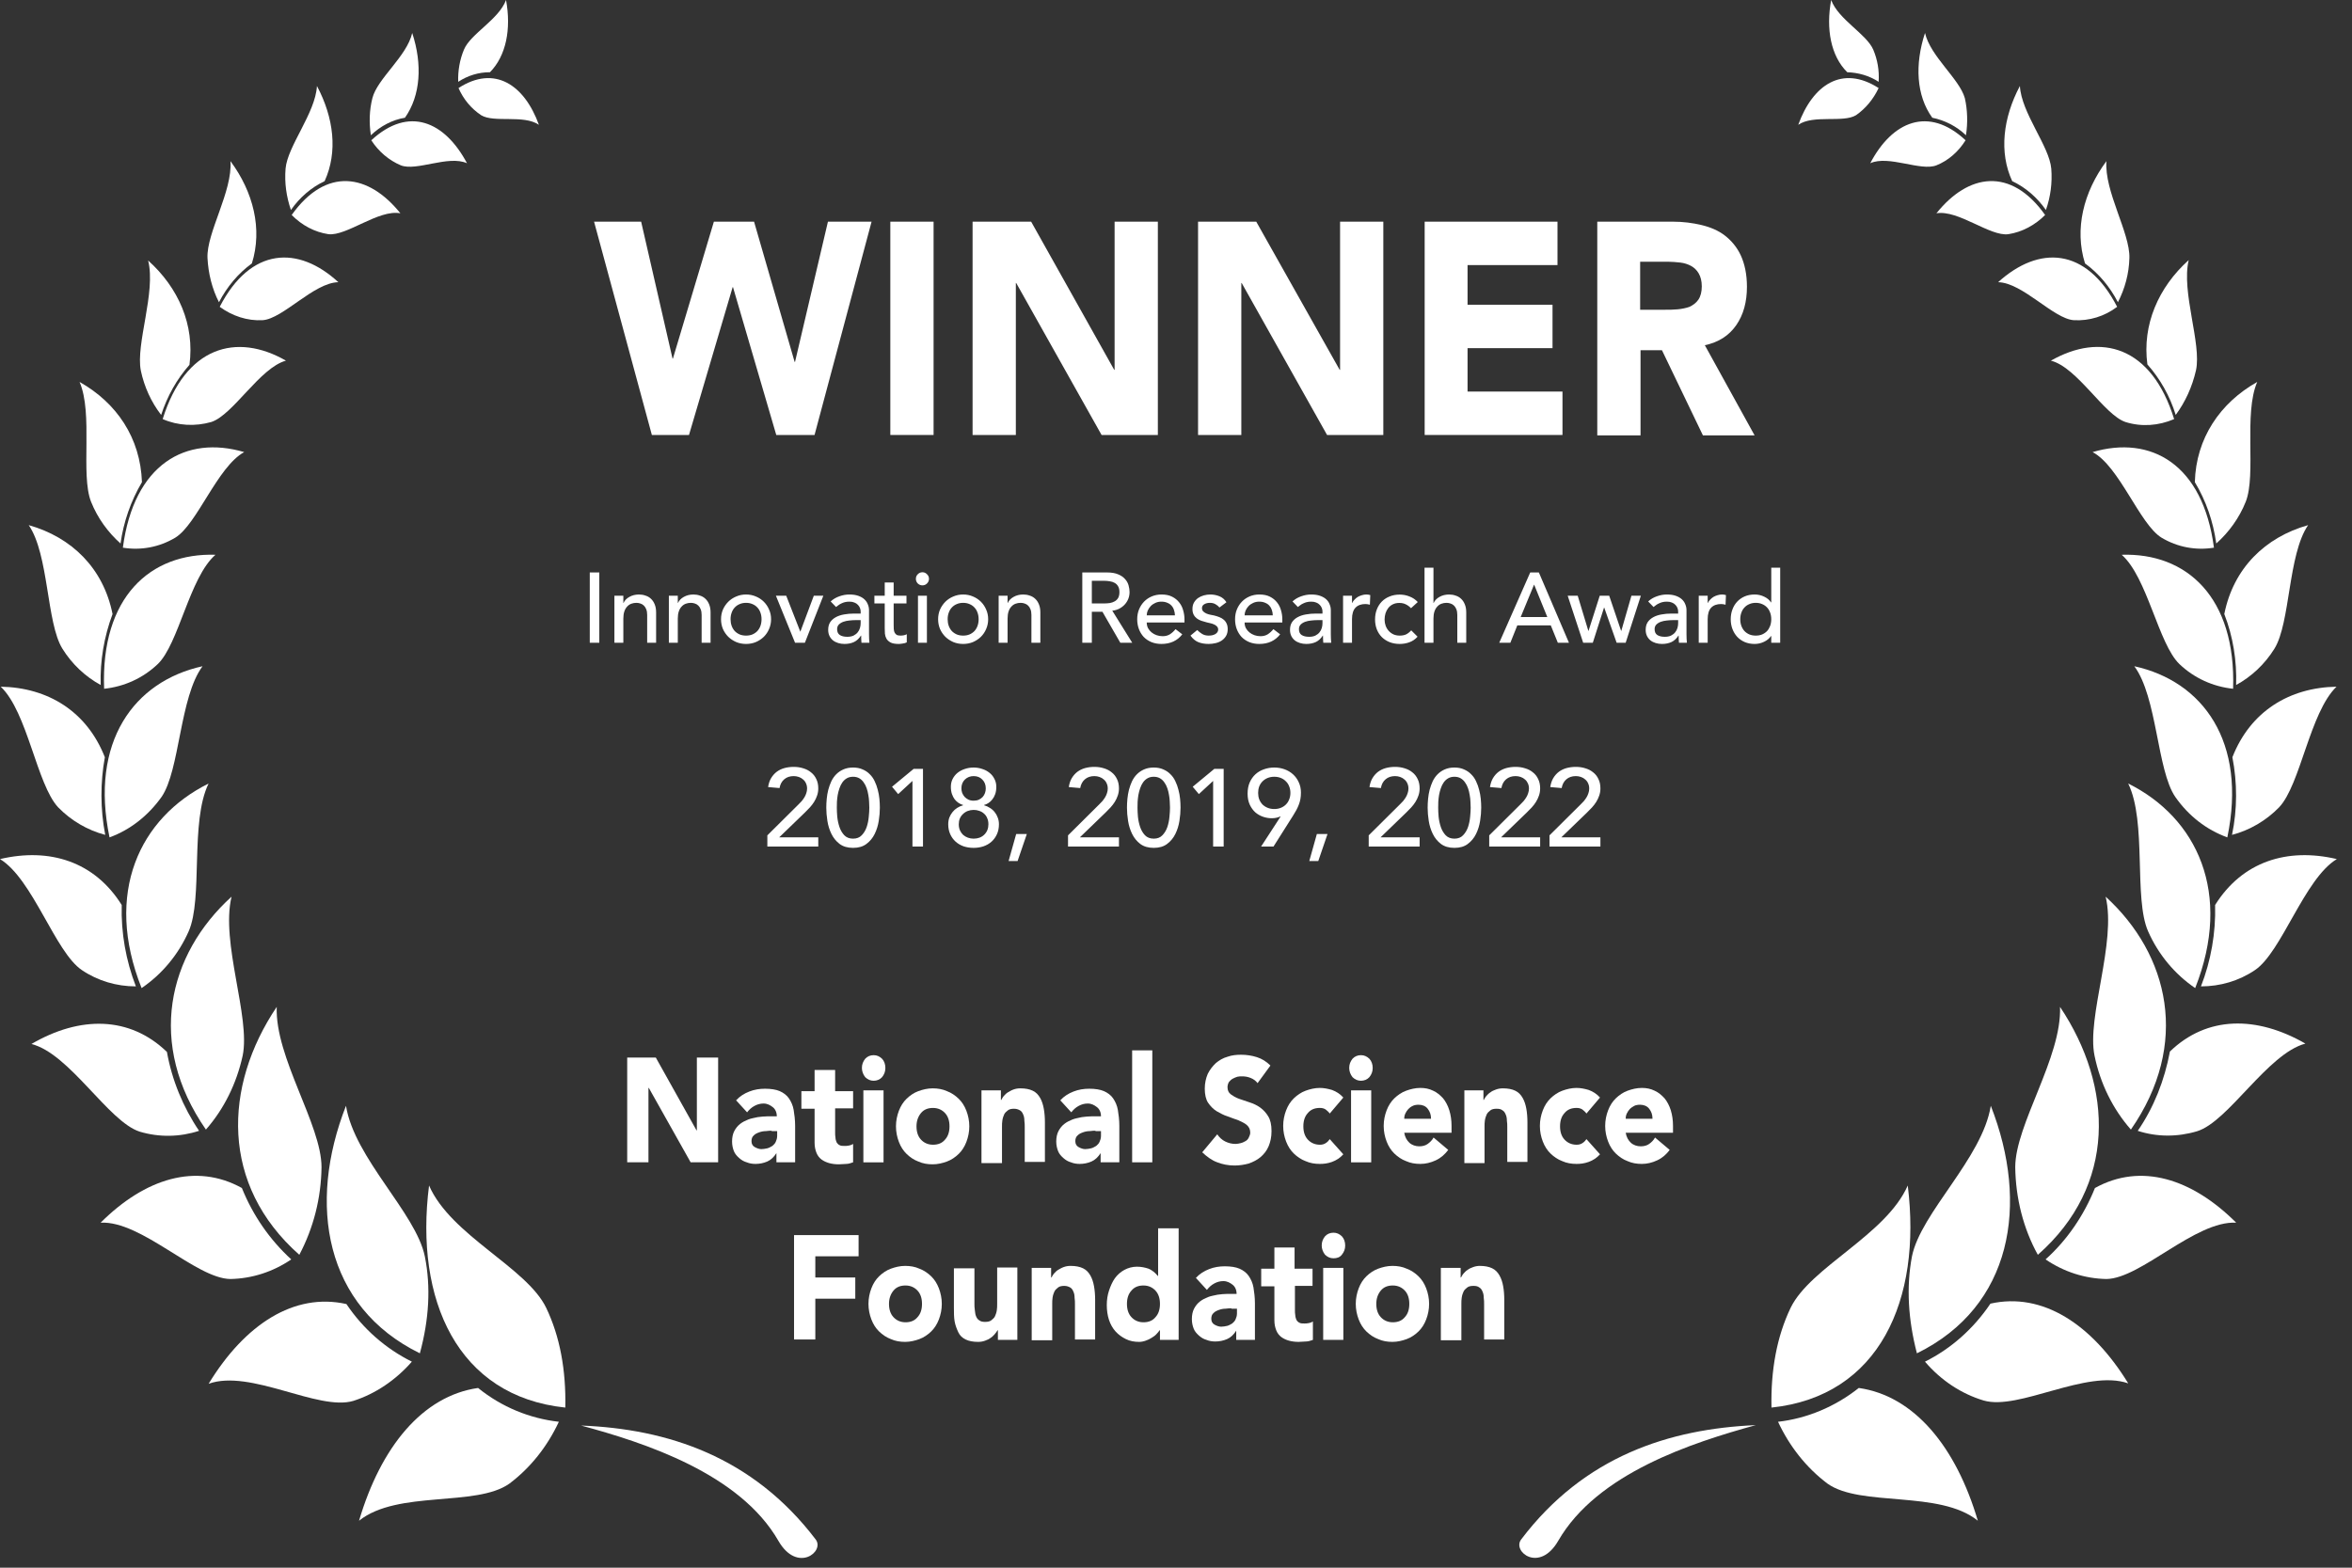 <?xml version="1.0" encoding="utf-8"?>
<svg xmlns="http://www.w3.org/2000/svg" width="150" height="100" viewBox="0 0 150 100" fill="none">
<rect x="0" y="0" width="150" height="100" fill="#333333" stroke="none"/>
<g clip-path="url(#clip0_2033_102373)">
<path fill-rule="evenodd" clip-rule="evenodd" d="M52.023 98.202C47.995 92.903 42.551 91.146 37.059 90.933C41.111 92.024 47.189 93.995 49.655 98.308C50.851 100.358 52.609 98.974 52.023 98.202Z" fill="white"/>
<path fill-rule="evenodd" clip-rule="evenodd" d="M26.267 86.858C25.242 88.029 23.948 88.908 22.532 89.361C20.286 90.026 15.966 87.311 13.305 88.269C15.624 84.461 18.773 82.438 22.093 83.183C23.167 84.781 24.607 86.032 26.267 86.858Z" fill="white"/>
<path fill-rule="evenodd" clip-rule="evenodd" d="M36.053 89.787C36.102 87.39 35.712 85.26 34.833 83.423C33.588 80.84 28.754 78.816 27.363 75.621C26.435 82.917 29.169 89.068 36.053 89.787Z" fill="white"/>
<path fill-rule="evenodd" clip-rule="evenodd" d="M29.242 5.617C29.559 6.336 30.048 6.922 30.683 7.348C31.512 7.854 33.392 7.295 34.369 7.961C33.441 5.404 31.537 4.126 29.242 5.617Z" fill="white"/>
<path fill-rule="evenodd" clip-rule="evenodd" d="M29.222 5.219C29.197 4.527 29.32 3.808 29.588 3.169C30.003 2.157 31.809 1.251 32.273 0C32.615 1.864 32.273 3.568 31.248 4.607C30.516 4.607 29.832 4.82 29.222 5.219Z" fill="white"/>
<path fill-rule="evenodd" clip-rule="evenodd" d="M23.68 8.947C24.143 9.666 24.803 10.225 25.559 10.545C26.56 10.944 28.586 9.879 29.783 10.412C28.367 7.749 26.072 6.737 23.68 8.947Z" fill="white"/>
<path fill-rule="evenodd" clip-rule="evenodd" d="M23.653 8.628C23.531 7.829 23.555 7.031 23.75 6.258C24.068 5.007 25.948 3.596 26.289 2.104C26.948 4.102 26.826 6.099 25.825 7.51C25.02 7.643 24.263 8.042 23.653 8.628Z" fill="white"/>
<path fill-rule="evenodd" clip-rule="evenodd" d="M18.602 13.713C19.261 14.379 20.066 14.805 20.945 14.938C22.117 15.071 24.143 13.34 25.535 13.606C23.508 11.077 20.799 10.624 18.602 13.713Z" fill="white"/>
<path fill-rule="evenodd" clip-rule="evenodd" d="M18.554 13.394C18.261 12.541 18.139 11.663 18.212 10.758C18.334 9.32 20.116 7.216 20.214 5.485C21.288 7.509 21.556 9.692 20.702 11.556C19.848 11.956 19.115 12.595 18.554 13.394Z" fill="white"/>
<path fill-rule="evenodd" clip-rule="evenodd" d="M14.012 19.572C14.817 20.157 15.769 20.477 16.746 20.424C18.04 20.344 20.017 18.027 21.579 18.001C19.041 15.657 15.989 15.737 14.012 19.572Z" fill="white"/>
<path fill-rule="evenodd" clip-rule="evenodd" d="M13.965 19.278C13.526 18.426 13.282 17.441 13.233 16.456C13.16 14.858 14.844 12.195 14.697 10.278C16.162 12.249 16.748 14.618 16.064 16.802C15.186 17.441 14.478 18.293 13.965 19.278Z" fill="white"/>
<path fill-rule="evenodd" clip-rule="evenodd" d="M10.375 26.733C11.351 27.159 12.45 27.212 13.475 26.919C14.867 26.466 16.576 23.457 18.236 23.005C15.086 21.194 11.815 22.099 10.375 26.733Z" fill="white"/>
<path fill-rule="evenodd" clip-rule="evenodd" d="M10.277 26.468C9.642 25.643 9.203 24.684 8.983 23.646C8.641 21.942 9.96 18.64 9.447 16.616C11.376 18.347 12.425 20.717 12.083 23.273C11.278 24.178 10.668 25.27 10.277 26.468Z" fill="white"/>
<path fill-rule="evenodd" clip-rule="evenodd" d="M7.836 34.935C8.983 35.122 10.155 34.909 11.18 34.296C12.572 33.444 13.866 29.77 15.574 28.838C11.864 27.746 8.544 29.583 7.836 34.935Z" fill="white"/>
<path fill-rule="evenodd" clip-rule="evenodd" d="M7.686 34.669C6.881 33.95 6.222 33.045 5.807 32.006C5.123 30.276 5.953 26.388 5.074 24.364C7.442 25.696 8.956 27.932 9.053 30.755C8.345 31.953 7.882 33.284 7.686 34.669Z" fill="white"/>
<path fill-rule="evenodd" clip-rule="evenodd" d="M6.64 43.935C7.909 43.801 9.105 43.269 10.057 42.364C11.4 41.086 12.083 36.825 13.743 35.387C9.593 35.254 6.42 38.077 6.64 43.935Z" fill="white"/>
<path fill-rule="evenodd" clip-rule="evenodd" d="M6.421 43.695C5.445 43.163 4.591 42.364 3.98 41.379C2.955 39.728 3.126 35.388 1.832 33.497C4.566 34.269 6.592 36.24 7.178 39.169C6.641 40.606 6.373 42.151 6.421 43.695Z" fill="white"/>
<path fill-rule="evenodd" clip-rule="evenodd" d="M6.985 53.415C8.303 52.936 9.45 52.031 10.305 50.832C11.476 49.128 11.452 44.468 12.917 42.498C8.547 43.457 5.715 47.318 6.985 53.415Z" fill="white"/>
<path fill-rule="evenodd" clip-rule="evenodd" d="M6.711 53.255C5.588 52.962 4.539 52.35 3.709 51.498C2.342 50.033 1.756 45.427 0.047 43.803C3.05 43.856 5.539 45.374 6.687 48.303C6.394 49.927 6.394 51.605 6.711 53.255Z" fill="white"/>
<path fill-rule="evenodd" clip-rule="evenodd" d="M9.03 63.028C10.324 62.149 11.374 60.898 12.033 59.407C12.96 57.303 12.106 52.43 13.302 49.98C8.908 52.164 6.613 56.957 9.03 63.028Z" fill="white"/>
<path fill-rule="evenodd" clip-rule="evenodd" d="M8.666 62.92C7.446 62.92 6.249 62.574 5.224 61.882C3.515 60.737 2.099 56.077 0 54.799C3.174 54.053 6.03 54.959 7.763 57.728C7.714 59.512 8.031 61.269 8.666 62.92Z" fill="white"/>
<path fill-rule="evenodd" clip-rule="evenodd" d="M13.132 72.054C14.28 70.75 15.085 69.125 15.476 67.341C15.988 64.865 14.06 60.125 14.768 57.196C10.691 60.898 9.348 66.596 13.132 72.054Z" fill="white"/>
<path fill-rule="evenodd" clip-rule="evenodd" d="M12.696 72.133C11.476 72.533 10.157 72.559 8.912 72.187C6.911 71.548 4.445 67.207 2.004 66.595C5.104 64.784 8.278 64.811 10.646 67.101C10.963 68.885 11.671 70.616 12.696 72.133Z" fill="white"/>
<path fill-rule="evenodd" clip-rule="evenodd" d="M19.089 80.042C19.992 78.338 20.481 76.421 20.505 74.451C20.505 71.734 17.527 67.448 17.649 64.226C14.231 69.311 14.06 75.596 19.089 80.042Z" fill="white"/>
<path fill-rule="evenodd" clip-rule="evenodd" d="M18.575 80.335C17.403 81.134 16.061 81.56 14.694 81.586C12.496 81.56 9.03 77.858 6.418 77.992C9.25 75.169 12.496 74.157 15.426 75.781C16.134 77.539 17.208 79.083 18.575 80.335Z" fill="white"/>
<path fill-rule="evenodd" clip-rule="evenodd" d="M26.777 86.326C27.363 84.169 27.485 82.092 27.095 80.148C26.533 77.379 22.603 73.891 22.066 70.536C19.6 76.82 20.699 83.344 26.777 86.326Z" fill="white"/>
<path fill-rule="evenodd" clip-rule="evenodd" d="M35.641 90.693C34.909 92.264 33.835 93.622 32.492 94.634C30.368 96.151 25.364 95.033 22.898 97.004C24.29 92.29 26.951 89.042 30.49 88.536C32.004 89.761 33.786 90.48 35.641 90.693Z" fill="white"/>
<path fill-rule="evenodd" clip-rule="evenodd" d="M97.011 98.202C96.425 98.974 98.183 100.358 99.379 98.282C101.869 93.968 107.923 92.025 111.976 90.906C106.483 91.146 101.039 92.877 97.011 98.202Z" fill="white"/>
<path fill-rule="evenodd" clip-rule="evenodd" d="M122.766 86.858C124.426 86.032 125.866 84.754 126.941 83.157C130.261 82.411 133.41 84.461 135.729 88.242C133.068 87.311 128.747 90 126.501 89.334C125.085 88.908 123.791 88.056 122.766 86.858Z" fill="white"/>
<path fill-rule="evenodd" clip-rule="evenodd" d="M112.977 89.787C119.861 89.068 122.571 82.917 121.668 75.621C120.276 78.79 115.467 80.813 114.198 83.423C113.319 85.26 112.928 87.39 112.977 89.787Z" fill="white"/>
<path fill-rule="evenodd" clip-rule="evenodd" d="M119.81 5.617C117.491 4.126 115.612 5.404 114.684 7.961C115.66 7.295 117.54 7.854 118.37 7.348C118.98 6.922 119.469 6.336 119.81 5.617Z" fill="white"/>
<path fill-rule="evenodd" clip-rule="evenodd" d="M119.811 5.219C119.201 4.82 118.517 4.633 117.809 4.607C116.759 3.568 116.442 1.837 116.784 0C117.248 1.251 119.03 2.157 119.469 3.169C119.738 3.808 119.86 4.5 119.811 5.219Z" fill="white"/>
<path fill-rule="evenodd" clip-rule="evenodd" d="M125.355 8.947C122.987 6.737 120.668 7.749 119.277 10.412C120.449 9.879 122.499 10.944 123.5 10.545C124.232 10.252 124.891 9.693 125.355 8.947Z" fill="white"/>
<path fill-rule="evenodd" clip-rule="evenodd" d="M125.381 8.628C124.771 8.042 124.014 7.67 123.233 7.51C122.208 6.099 122.11 4.102 122.769 2.104C123.111 3.596 124.966 5.033 125.308 6.258C125.479 7.004 125.503 7.829 125.381 8.628Z" fill="white"/>
<path fill-rule="evenodd" clip-rule="evenodd" d="M130.429 13.713C128.232 10.624 125.522 11.077 123.496 13.606C124.887 13.367 126.914 15.098 128.085 14.938C128.964 14.805 129.794 14.352 130.429 13.713Z" fill="white"/>
<path fill-rule="evenodd" clip-rule="evenodd" d="M130.479 13.394C129.918 12.595 129.185 11.956 128.331 11.556C127.477 9.719 127.745 7.509 128.819 5.485C128.917 7.216 130.699 9.32 130.821 10.758C130.894 11.663 130.772 12.568 130.479 13.394Z" fill="white"/>
<path fill-rule="evenodd" clip-rule="evenodd" d="M135.022 19.572C133.044 15.737 130.017 15.657 127.43 18.001C128.992 18.027 130.969 20.344 132.263 20.424C133.24 20.477 134.216 20.184 135.022 19.572Z" fill="white"/>
<path fill-rule="evenodd" clip-rule="evenodd" d="M135.071 19.278C134.558 18.293 133.851 17.441 132.972 16.802C132.288 14.618 132.874 12.249 134.339 10.278C134.192 12.195 135.852 14.858 135.803 16.456C135.779 17.468 135.511 18.426 135.071 19.278Z" fill="white"/>
<path fill-rule="evenodd" clip-rule="evenodd" d="M138.657 26.734C137.217 22.074 133.97 21.196 130.797 23.006C132.481 23.432 134.19 26.468 135.557 26.921C136.582 27.24 137.656 27.16 138.657 26.734Z" fill="white"/>
<path fill-rule="evenodd" clip-rule="evenodd" d="M138.757 26.468C138.391 25.269 137.756 24.151 136.951 23.246C136.609 20.716 137.659 18.32 139.587 16.589C139.099 18.613 140.417 21.914 140.051 23.619C139.807 24.684 139.367 25.642 138.757 26.468Z" fill="white"/>
<path fill-rule="evenodd" clip-rule="evenodd" d="M141.196 34.935C140.488 29.583 137.168 27.746 133.457 28.838C135.166 29.743 136.46 33.444 137.851 34.296C138.876 34.909 140.048 35.122 141.196 34.935Z" fill="white"/>
<path fill-rule="evenodd" clip-rule="evenodd" d="M141.344 34.669C141.148 33.258 140.684 31.926 139.977 30.755C140.05 27.959 141.588 25.696 143.956 24.364C143.077 26.388 143.907 30.276 143.223 32.006C142.808 33.045 142.149 33.95 141.344 34.669Z" fill="white"/>
<path fill-rule="evenodd" clip-rule="evenodd" d="M142.417 43.935C142.612 38.077 139.438 35.254 135.312 35.387C136.949 36.825 137.656 41.086 138.998 42.364C139.95 43.269 141.148 43.801 142.417 43.935Z" fill="white"/>
<path fill-rule="evenodd" clip-rule="evenodd" d="M142.611 43.695C142.66 42.151 142.416 40.606 141.855 39.169C142.44 36.24 144.467 34.269 147.201 33.497C145.907 35.388 146.078 39.728 145.053 41.379C144.442 42.364 143.588 43.163 142.611 43.695Z" fill="white"/>
<path fill-rule="evenodd" clip-rule="evenodd" d="M142.049 53.415C143.319 47.318 140.487 43.457 136.117 42.498C137.582 44.468 137.558 49.128 138.729 50.832C139.584 52.057 140.731 52.936 142.049 53.415Z" fill="white"/>
<path fill-rule="evenodd" clip-rule="evenodd" d="M142.348 53.255C142.689 51.631 142.689 49.927 142.372 48.303C143.519 45.374 146.009 43.856 149.012 43.803C147.303 45.454 146.717 50.06 145.35 51.498C144.52 52.35 143.47 52.962 142.348 53.255Z" fill="white"/>
<path fill-rule="evenodd" clip-rule="evenodd" d="M139.999 63.028C142.391 56.983 140.121 52.164 135.727 49.98C136.923 52.43 136.068 57.303 136.996 59.407C137.655 60.898 138.705 62.149 139.999 63.028Z" fill="white"/>
<path fill-rule="evenodd" clip-rule="evenodd" d="M140.367 62.92C141.002 61.296 141.319 59.512 141.27 57.728C143.004 54.959 145.86 54.053 149.033 54.799C146.958 56.05 145.518 60.737 143.809 61.882C142.784 62.574 141.588 62.92 140.367 62.92Z" fill="white"/>
<path fill-rule="evenodd" clip-rule="evenodd" d="M135.899 72.054C139.683 66.596 138.34 60.898 134.288 57.196C134.996 60.125 133.067 64.865 133.58 67.341C133.946 69.125 134.752 70.75 135.899 72.054Z" fill="white"/>
<path fill-rule="evenodd" clip-rule="evenodd" d="M136.336 72.134C137.361 70.643 138.045 68.912 138.387 67.075C140.755 64.785 143.928 64.785 147.028 66.569C144.612 67.208 142.122 71.548 140.12 72.16C138.875 72.533 137.557 72.533 136.336 72.134Z" fill="white"/>
<path fill-rule="evenodd" clip-rule="evenodd" d="M129.964 80.042C134.992 75.622 134.797 69.338 131.379 64.226C131.502 67.448 128.523 71.734 128.523 74.451C128.548 76.421 129.036 78.365 129.964 80.042Z" fill="white"/>
<path fill-rule="evenodd" clip-rule="evenodd" d="M130.457 80.335C131.824 79.11 132.898 77.539 133.606 75.781C136.535 74.157 139.782 75.169 142.614 77.992C140.002 77.858 136.535 81.56 134.338 81.586C132.971 81.56 131.628 81.134 130.457 80.335Z" fill="white"/>
<path fill-rule="evenodd" clip-rule="evenodd" d="M122.252 86.326C128.331 83.344 129.429 76.82 126.964 70.536C126.427 73.891 122.496 77.353 121.935 80.148C121.569 82.092 121.691 84.169 122.252 86.326Z" fill="white"/>
<path fill-rule="evenodd" clip-rule="evenodd" d="M113.395 90.693C115.25 90.48 117.032 89.734 118.545 88.536C122.085 89.042 124.746 92.29 126.137 97.004C123.696 95.033 118.667 96.151 116.544 94.634C115.201 93.622 114.127 92.264 113.395 90.693Z" fill="white"/>
<path d="M37.887 14.14H40.889L42.891 22.873H42.916L45.528 14.14H48.091L50.678 23.086H50.703L52.802 14.14H55.585L51.948 27.746H49.507L46.748 18.32H46.724L43.941 27.746H41.573L37.887 14.14Z" fill="white"/>
<path d="M56.781 14.14H59.54V27.746H56.781V14.14Z" fill="white"/>
<path d="M62.027 14.14H65.762L71.06 23.592H71.084V14.14H73.843V27.746H70.254L64.81 18.054H64.786V27.746H62.027V14.14Z" fill="white"/>
<path d="M76.383 14.14H80.118L85.439 23.592H85.464V14.14H88.222V27.746H84.634L79.19 18.054H79.166V27.746H76.407V14.14H76.383Z" fill="white"/>
<path d="M90.859 14.14H99.33V16.909H93.594V19.438H99.013V22.208H93.594V24.977H99.648V27.746H90.859V14.14Z" fill="white"/>
<path d="M101.867 14.14H106.701C107.336 14.14 107.946 14.219 108.507 14.353C109.069 14.486 109.581 14.699 109.996 15.018C110.411 15.338 110.778 15.764 111.022 16.296C111.266 16.829 111.412 17.495 111.412 18.293C111.412 19.252 111.193 20.077 110.729 20.743C110.265 21.409 109.606 21.835 108.727 22.021L111.901 27.773H108.605L105.993 22.341H104.626V27.773H101.867V14.14ZM104.601 19.758H106.213C106.457 19.758 106.725 19.758 106.994 19.731C107.262 19.705 107.531 19.651 107.751 19.572C107.97 19.465 108.166 19.332 108.312 19.119C108.459 18.906 108.532 18.613 108.532 18.267C108.532 17.921 108.459 17.654 108.336 17.441C108.214 17.228 108.044 17.069 107.848 16.962C107.653 16.855 107.409 16.776 107.165 16.749C106.896 16.722 106.652 16.696 106.408 16.696H104.601V19.758Z" fill="white"/>
<path d="M40 67.459H41.824L44.42 72.102H44.443V67.459H45.8V74.142H44.046L41.38 69.398H41.356V74.142H40V67.459Z" fill="white"/>
<path d="M49.517 73.555C49.353 73.81 49.166 73.989 48.933 74.091C48.699 74.193 48.441 74.244 48.184 74.244C47.997 74.244 47.81 74.218 47.623 74.142C47.436 74.091 47.272 73.989 47.132 73.861C46.992 73.734 46.875 73.606 46.804 73.428C46.734 73.249 46.688 73.045 46.688 72.815C46.688 72.56 46.734 72.331 46.828 72.152C46.921 71.974 47.038 71.82 47.202 71.693C47.366 71.565 47.529 71.489 47.717 71.412C47.904 71.336 48.114 71.31 48.325 71.259C48.535 71.234 48.745 71.208 48.956 71.208C49.166 71.208 49.354 71.208 49.541 71.208C49.541 70.953 49.447 70.749 49.283 70.622C49.12 70.494 48.933 70.392 48.699 70.392C48.488 70.392 48.301 70.443 48.114 70.545C47.927 70.647 47.787 70.775 47.646 70.953L46.945 70.188C47.179 69.933 47.459 69.754 47.787 69.627C48.114 69.499 48.441 69.448 48.792 69.448C49.166 69.448 49.494 69.499 49.728 69.601C49.962 69.703 50.172 69.856 50.312 70.06C50.453 70.264 50.57 70.52 50.616 70.8C50.663 71.081 50.71 71.438 50.71 71.82V74.142H49.517V73.555ZM49.213 72.127C49.12 72.127 49.003 72.127 48.839 72.152C48.699 72.152 48.558 72.178 48.418 72.229C48.278 72.28 48.161 72.331 48.067 72.433C47.974 72.509 47.927 72.637 47.927 72.79C47.927 72.968 47.997 73.096 48.138 73.172C48.278 73.249 48.418 73.3 48.558 73.3C48.675 73.3 48.816 73.275 48.933 73.249C49.05 73.224 49.166 73.147 49.26 73.096C49.353 73.019 49.424 72.943 49.471 72.841C49.517 72.739 49.564 72.611 49.564 72.458V72.152H49.213V72.127Z" fill="white"/>
<path d="M54.407 70.699H53.261V72.229C53.261 72.357 53.261 72.459 53.284 72.586C53.284 72.689 53.331 72.79 53.355 72.867C53.401 72.944 53.448 72.995 53.542 73.046C53.635 73.097 53.729 73.097 53.869 73.097C53.939 73.097 54.033 73.097 54.15 73.071C54.267 73.046 54.337 73.02 54.407 72.969V74.142C54.267 74.194 54.103 74.245 53.962 74.245C53.822 74.245 53.658 74.27 53.495 74.27C53.284 74.27 53.074 74.245 52.887 74.194C52.7 74.142 52.536 74.066 52.396 73.964C52.255 73.862 52.138 73.709 52.068 73.53C51.998 73.352 51.951 73.148 51.951 72.892V70.724H51.109V69.602H51.951V68.25H53.261V69.602H54.407V70.699Z" fill="white"/>
<path d="M54.969 68.123C54.969 67.893 55.039 67.715 55.179 67.536C55.319 67.383 55.507 67.307 55.717 67.307C55.928 67.307 56.091 67.383 56.255 67.536C56.395 67.689 56.465 67.893 56.465 68.123C56.465 68.352 56.395 68.531 56.255 68.71C56.115 68.863 55.928 68.939 55.717 68.939C55.507 68.939 55.343 68.863 55.179 68.71C55.039 68.531 54.969 68.327 54.969 68.123ZM55.062 69.551H56.349V74.143H55.062V69.551Z" fill="white"/>
<path d="M57.141 71.847C57.141 71.49 57.211 71.158 57.328 70.852C57.445 70.546 57.608 70.291 57.819 70.087C58.029 69.883 58.286 69.704 58.567 69.602C58.848 69.5 59.152 69.424 59.479 69.424C59.807 69.424 60.111 69.475 60.391 69.602C60.672 69.704 60.929 69.883 61.14 70.087C61.35 70.291 61.514 70.546 61.631 70.852C61.748 71.158 61.818 71.49 61.818 71.847C61.818 72.204 61.748 72.536 61.631 72.842C61.514 73.148 61.35 73.403 61.14 73.607C60.929 73.811 60.672 73.99 60.391 74.092C60.111 74.194 59.807 74.27 59.479 74.27C59.152 74.27 58.848 74.219 58.567 74.092C58.286 73.99 58.029 73.811 57.819 73.607C57.608 73.403 57.445 73.148 57.328 72.842C57.211 72.536 57.141 72.204 57.141 71.847ZM58.45 71.847C58.45 72.204 58.544 72.485 58.731 72.689C58.918 72.893 59.175 73.02 59.503 73.02C59.83 73.02 60.087 72.918 60.274 72.689C60.461 72.485 60.555 72.204 60.555 71.847C60.555 71.49 60.461 71.209 60.274 71.005C60.087 70.801 59.83 70.674 59.503 70.674C59.175 70.674 58.918 70.776 58.731 71.005C58.544 71.235 58.45 71.516 58.45 71.847Z" fill="white"/>
<path d="M62.594 69.551H63.833V70.163H63.857C63.903 70.087 63.95 69.985 64.02 69.909C64.091 69.832 64.184 69.73 64.278 69.679C64.371 69.628 64.488 69.551 64.628 69.5C64.769 69.449 64.909 69.424 65.073 69.424C65.4 69.424 65.657 69.475 65.868 69.577C66.078 69.679 66.219 69.832 66.336 70.036C66.453 70.24 66.523 70.47 66.569 70.725C66.616 70.98 66.64 71.286 66.64 71.592V74.117H65.353V71.898C65.353 71.771 65.353 71.618 65.33 71.49C65.33 71.337 65.307 71.209 65.26 71.107C65.213 70.98 65.143 70.878 65.049 70.827C64.956 70.776 64.839 70.725 64.675 70.725C64.511 70.725 64.371 70.75 64.278 70.827C64.184 70.903 64.091 70.98 64.044 71.082C63.997 71.184 63.95 71.311 63.927 71.465C63.903 71.592 63.903 71.745 63.903 71.898V74.194H62.594V69.551Z" fill="white"/>
<path d="M70.193 73.555C70.029 73.81 69.842 73.989 69.608 74.091C69.374 74.193 69.117 74.244 68.86 74.244C68.673 74.244 68.486 74.218 68.299 74.142C68.112 74.091 67.948 73.989 67.808 73.861C67.667 73.734 67.55 73.606 67.48 73.428C67.41 73.249 67.363 73.045 67.363 72.815C67.363 72.56 67.41 72.331 67.504 72.152C67.597 71.974 67.714 71.82 67.878 71.693C68.041 71.565 68.205 71.489 68.392 71.412C68.579 71.336 68.79 71.31 69 71.259C69.211 71.234 69.421 71.208 69.632 71.208C69.842 71.208 70.029 71.208 70.216 71.208C70.216 70.953 70.123 70.749 69.959 70.622C69.795 70.494 69.608 70.392 69.374 70.392C69.164 70.392 68.977 70.443 68.79 70.545C68.603 70.647 68.462 70.775 68.322 70.953L67.621 70.188C67.854 69.933 68.135 69.754 68.462 69.627C68.79 69.499 69.117 69.448 69.468 69.448C69.842 69.448 70.17 69.499 70.403 69.601C70.637 69.703 70.848 69.856 70.988 70.06C71.128 70.264 71.245 70.52 71.292 70.8C71.339 71.081 71.386 71.438 71.386 71.82V74.142H70.193V73.555ZM69.866 72.127C69.772 72.127 69.655 72.127 69.491 72.152C69.351 72.152 69.211 72.178 69.07 72.229C68.93 72.28 68.813 72.331 68.72 72.433C68.626 72.509 68.579 72.637 68.579 72.79C68.579 72.968 68.65 73.096 68.79 73.172C68.93 73.249 69.07 73.3 69.211 73.3C69.328 73.3 69.468 73.275 69.585 73.249C69.702 73.224 69.819 73.147 69.912 73.096C70.006 73.019 70.076 72.943 70.123 72.841C70.17 72.739 70.216 72.611 70.216 72.458V72.152H69.866V72.127Z" fill="white"/>
<path d="M72.203 67H73.489V74.142H72.203V67Z" fill="white"/>
<path d="M80.203 69.091C80.086 68.938 79.946 68.836 79.759 68.76C79.572 68.683 79.385 68.658 79.221 68.658C79.127 68.658 79.01 68.658 78.917 68.683C78.823 68.709 78.706 68.76 78.613 68.811C78.519 68.862 78.449 68.938 78.379 69.015C78.332 69.091 78.285 69.219 78.285 69.347C78.285 69.551 78.356 69.704 78.496 69.806C78.636 69.908 78.8 70.01 79.01 70.086C79.221 70.163 79.455 70.239 79.689 70.316C79.922 70.392 80.156 70.494 80.367 70.647C80.577 70.8 80.741 70.979 80.881 71.209C81.022 71.438 81.092 71.744 81.092 72.153C81.092 72.535 81.022 72.841 80.905 73.122C80.788 73.402 80.601 73.632 80.39 73.811C80.18 73.989 79.922 74.117 79.642 74.219C79.361 74.295 79.057 74.346 78.73 74.346C78.332 74.346 77.958 74.27 77.631 74.142C77.28 74.015 76.976 73.785 76.672 73.504L77.631 72.356C77.771 72.561 77.935 72.714 78.145 72.816C78.356 72.918 78.566 72.969 78.8 72.969C78.917 72.969 79.01 72.943 79.127 72.918C79.244 72.892 79.338 72.841 79.431 72.79C79.525 72.739 79.595 72.663 79.642 72.561C79.689 72.459 79.735 72.356 79.735 72.254C79.735 72.05 79.665 71.897 79.525 71.77C79.385 71.642 79.198 71.566 78.987 71.464C78.777 71.387 78.543 71.311 78.285 71.209C78.028 71.132 77.818 71.005 77.584 70.877C77.373 70.749 77.186 70.545 77.046 70.341C76.906 70.137 76.835 69.806 76.835 69.448C76.835 69.091 76.906 68.785 77.023 68.505C77.163 68.224 77.327 68.02 77.537 67.816C77.748 67.637 78.005 67.484 78.285 67.408C78.566 67.306 78.87 67.28 79.151 67.28C79.502 67.28 79.829 67.331 80.156 67.433C80.484 67.535 80.764 67.714 81.022 67.969L80.203 69.091Z" fill="white"/>
<path d="M84.806 71.03C84.736 70.928 84.642 70.852 84.549 70.775C84.432 70.698 84.315 70.673 84.174 70.673C83.847 70.673 83.59 70.775 83.403 71.005C83.216 71.209 83.122 71.489 83.122 71.846C83.122 72.204 83.216 72.484 83.403 72.688C83.59 72.892 83.847 73.02 84.174 73.02C84.315 73.02 84.432 72.994 84.549 72.918C84.666 72.841 84.736 72.765 84.806 72.663L85.671 73.632C85.461 73.862 85.227 74.015 84.946 74.117C84.666 74.219 84.408 74.244 84.174 74.244C83.847 74.244 83.543 74.193 83.262 74.066C82.982 73.964 82.725 73.785 82.514 73.581C82.304 73.377 82.14 73.122 82.023 72.816C81.906 72.51 81.836 72.178 81.836 71.821C81.836 71.464 81.906 71.132 82.023 70.826C82.14 70.52 82.304 70.265 82.514 70.061C82.725 69.857 82.982 69.678 83.262 69.576C83.543 69.474 83.847 69.397 84.174 69.397C84.432 69.397 84.689 69.449 84.946 69.525C85.227 69.627 85.461 69.78 85.671 70.01L84.806 71.03Z" fill="white"/>
<path d="M86.047 68.123C86.047 67.893 86.117 67.715 86.257 67.536C86.398 67.383 86.585 67.307 86.795 67.307C87.006 67.307 87.169 67.383 87.333 67.536C87.474 67.689 87.544 67.893 87.544 68.123C87.544 68.352 87.474 68.531 87.333 68.71C87.193 68.863 87.006 68.939 86.795 68.939C86.585 68.939 86.421 68.863 86.257 68.71C86.117 68.531 86.047 68.327 86.047 68.123ZM86.164 69.551H87.45V74.143H86.164V69.551Z" fill="white"/>
<path d="M92.362 73.351C92.151 73.632 91.894 73.862 91.567 74.015C91.24 74.168 90.912 74.244 90.585 74.244C90.257 74.244 89.953 74.193 89.673 74.066C89.392 73.964 89.135 73.785 88.924 73.581C88.714 73.377 88.55 73.122 88.433 72.816C88.316 72.51 88.246 72.178 88.246 71.821C88.246 71.464 88.316 71.132 88.433 70.826C88.55 70.52 88.714 70.265 88.924 70.061C89.135 69.857 89.392 69.678 89.673 69.576C89.953 69.474 90.257 69.397 90.585 69.397C90.889 69.397 91.146 69.449 91.403 69.576C91.637 69.678 91.847 69.857 92.035 70.061C92.198 70.265 92.339 70.52 92.432 70.826C92.526 71.132 92.573 71.464 92.573 71.821V72.254H89.556C89.603 72.535 89.719 72.739 89.883 72.892C90.047 73.045 90.281 73.122 90.514 73.122C90.725 73.122 90.912 73.071 91.052 72.969C91.193 72.867 91.333 72.739 91.427 72.561L92.362 73.351ZM91.263 71.336C91.263 71.107 91.193 70.903 91.052 70.724C90.912 70.545 90.702 70.469 90.468 70.469C90.327 70.469 90.187 70.494 90.094 70.545C89.977 70.597 89.883 70.673 89.813 70.749C89.743 70.826 89.673 70.928 89.626 71.03C89.579 71.132 89.556 71.234 89.556 71.362H91.263V71.336Z" fill="white"/>
<path d="M93.367 69.551H94.607V70.163H94.63C94.677 70.087 94.724 69.985 94.794 69.909C94.864 69.832 94.957 69.73 95.051 69.679C95.144 69.602 95.261 69.551 95.402 69.5C95.542 69.449 95.682 69.424 95.846 69.424C96.174 69.424 96.431 69.475 96.641 69.577C96.852 69.679 96.992 69.832 97.109 70.036C97.226 70.24 97.296 70.47 97.343 70.725C97.39 70.98 97.413 71.286 97.413 71.592V74.117H96.127V71.898C96.127 71.771 96.127 71.618 96.103 71.49C96.103 71.337 96.08 71.209 96.033 71.107C95.986 70.98 95.916 70.878 95.823 70.827C95.729 70.75 95.612 70.725 95.448 70.725C95.285 70.725 95.144 70.75 95.051 70.827C94.957 70.903 94.864 70.98 94.817 71.082C94.77 71.184 94.724 71.311 94.7 71.465C94.677 71.592 94.677 71.745 94.677 71.898V74.194H93.391V69.551H93.367Z" fill="white"/>
<path d="M101.177 71.03C101.107 70.928 101.013 70.852 100.92 70.775C100.803 70.698 100.686 70.673 100.545 70.673C100.218 70.673 99.961 70.775 99.774 71.005C99.587 71.209 99.493 71.489 99.493 71.846C99.493 72.204 99.587 72.484 99.774 72.688C99.961 72.892 100.218 73.02 100.545 73.02C100.686 73.02 100.803 72.994 100.92 72.918C101.037 72.841 101.107 72.765 101.177 72.663L102.042 73.632C101.832 73.862 101.598 74.015 101.317 74.117C101.037 74.219 100.779 74.244 100.545 74.244C100.218 74.244 99.914 74.193 99.633 74.066C99.353 73.964 99.096 73.785 98.885 73.581C98.675 73.377 98.511 73.122 98.394 72.816C98.277 72.51 98.207 72.178 98.207 71.821C98.207 71.464 98.277 71.132 98.394 70.826C98.511 70.52 98.675 70.265 98.885 70.061C99.096 69.857 99.353 69.678 99.633 69.576C99.914 69.474 100.218 69.397 100.545 69.397C100.803 69.397 101.06 69.449 101.317 69.525C101.598 69.627 101.832 69.78 102.042 70.01L101.177 71.03Z" fill="white"/>
<path d="M106.486 73.351C106.276 73.632 106.019 73.862 105.691 74.015C105.364 74.168 105.037 74.244 104.709 74.244C104.382 74.244 104.078 74.193 103.797 74.066C103.516 73.964 103.259 73.785 103.049 73.581C102.838 73.377 102.675 73.122 102.558 72.816C102.441 72.51 102.371 72.178 102.371 71.821C102.371 71.464 102.441 71.132 102.558 70.826C102.675 70.52 102.838 70.265 103.049 70.061C103.259 69.857 103.516 69.678 103.797 69.576C104.078 69.474 104.382 69.397 104.709 69.397C105.013 69.397 105.27 69.449 105.528 69.576C105.761 69.678 105.972 69.857 106.159 70.061C106.323 70.265 106.463 70.52 106.557 70.826C106.65 71.132 106.697 71.464 106.697 71.821V72.254H103.68C103.727 72.535 103.844 72.739 104.008 72.892C104.171 73.045 104.405 73.122 104.639 73.122C104.849 73.122 105.037 73.071 105.177 72.969C105.317 72.867 105.457 72.739 105.551 72.561L106.486 73.351ZM105.387 71.336C105.387 71.107 105.317 70.903 105.177 70.724C105.037 70.545 104.826 70.469 104.592 70.469C104.452 70.469 104.312 70.494 104.218 70.545C104.124 70.597 104.008 70.673 103.937 70.749C103.867 70.826 103.797 70.928 103.75 71.03C103.703 71.132 103.68 71.234 103.68 71.362H105.387V71.336Z" fill="white"/>
<path d="M50.641 78.785H54.757V80.137H51.997V81.489H54.546V82.841H51.997V85.443H50.641V78.785Z" fill="white"/>
<path d="M55.387 83.172C55.387 82.815 55.457 82.484 55.574 82.177C55.691 81.871 55.854 81.616 56.065 81.412C56.275 81.208 56.533 81.03 56.813 80.928C57.094 80.826 57.398 80.749 57.725 80.749C58.053 80.749 58.357 80.8 58.637 80.928C58.918 81.03 59.175 81.208 59.386 81.412C59.596 81.616 59.76 81.871 59.877 82.177C59.994 82.484 60.064 82.815 60.064 83.172C60.064 83.529 59.994 83.861 59.877 84.167C59.76 84.473 59.596 84.728 59.386 84.932C59.175 85.136 58.918 85.315 58.637 85.417C58.357 85.519 58.053 85.596 57.725 85.596C57.398 85.596 57.094 85.545 56.813 85.417C56.533 85.315 56.275 85.136 56.065 84.932C55.854 84.728 55.691 84.473 55.574 84.167C55.457 83.861 55.387 83.529 55.387 83.172ZM56.696 83.172C56.696 83.529 56.79 83.81 56.977 84.014C57.164 84.218 57.421 84.346 57.749 84.346C58.076 84.346 58.333 84.244 58.52 84.014C58.708 83.81 58.801 83.529 58.801 83.172C58.801 82.815 58.708 82.535 58.52 82.331C58.333 82.126 58.076 81.999 57.749 81.999C57.421 81.999 57.164 82.101 56.977 82.331C56.79 82.56 56.696 82.841 56.696 83.172Z" fill="white"/>
<path d="M64.882 85.469H63.642V84.856H63.619C63.572 84.933 63.502 85.035 63.432 85.112C63.362 85.188 63.268 85.29 63.175 85.341C63.081 85.418 62.964 85.469 62.824 85.52C62.683 85.571 62.543 85.596 62.379 85.596C62.052 85.596 61.795 85.545 61.584 85.443C61.374 85.341 61.21 85.188 61.117 84.984C61.023 84.78 60.929 84.55 60.883 84.295C60.836 84.04 60.836 83.734 60.836 83.428V80.903H62.145V83.147C62.145 83.275 62.145 83.428 62.169 83.555C62.192 83.683 62.192 83.836 62.239 83.938C62.286 84.066 62.356 84.168 62.45 84.219C62.543 84.295 62.66 84.321 62.824 84.321C62.987 84.321 63.128 84.295 63.221 84.219C63.315 84.142 63.408 84.066 63.455 83.964C63.502 83.862 63.549 83.734 63.572 83.581C63.595 83.454 63.595 83.3 63.595 83.147V80.852H64.882V85.469Z" fill="white"/>
<path d="M65.797 80.877H67.036V81.489H67.06C67.106 81.412 67.153 81.31 67.223 81.234C67.294 81.157 67.387 81.055 67.481 81.004C67.574 80.953 67.691 80.877 67.831 80.826C67.972 80.775 68.112 80.749 68.276 80.749C68.603 80.749 68.86 80.8 69.071 80.902C69.281 81.004 69.422 81.157 69.539 81.361C69.656 81.565 69.726 81.795 69.772 82.05C69.819 82.305 69.843 82.611 69.843 82.917V85.443H68.556V83.198C68.556 83.07 68.556 82.917 68.533 82.79C68.533 82.637 68.51 82.509 68.463 82.407C68.416 82.279 68.346 82.177 68.252 82.126C68.159 82.076 68.042 82.024 67.878 82.024C67.715 82.024 67.574 82.05 67.481 82.126C67.387 82.203 67.294 82.279 67.247 82.382C67.2 82.484 67.153 82.611 67.13 82.764C67.106 82.892 67.106 83.045 67.106 83.198V85.494H65.797V80.877Z" fill="white"/>
<path d="M75.169 85.469H73.977V84.856H73.954C73.907 84.933 73.837 85.009 73.743 85.111C73.65 85.213 73.556 85.264 73.439 85.341C73.322 85.418 73.205 85.469 73.065 85.519C72.924 85.57 72.784 85.596 72.644 85.596C72.34 85.596 72.059 85.545 71.802 85.417C71.545 85.29 71.334 85.137 71.147 84.933C70.96 84.729 70.82 84.474 70.726 84.193C70.633 83.912 70.586 83.581 70.586 83.249C70.586 82.918 70.633 82.612 70.726 82.331C70.82 82.05 70.937 81.77 71.1 81.54C71.264 81.311 71.475 81.132 71.708 81.004C71.942 80.877 72.223 80.8 72.504 80.8C72.784 80.8 73.018 80.851 73.252 80.928C73.486 81.03 73.673 81.183 73.837 81.387H73.86V78.352H75.169V85.469ZM73.977 83.173C73.977 82.816 73.883 82.535 73.696 82.331C73.509 82.127 73.252 81.999 72.924 81.999C72.597 81.999 72.34 82.101 72.153 82.331C71.966 82.535 71.872 82.816 71.872 83.173C71.872 83.53 71.966 83.81 72.153 84.014C72.34 84.219 72.597 84.346 72.924 84.346C73.252 84.346 73.509 84.244 73.696 84.014C73.883 83.81 73.977 83.53 73.977 83.173Z" fill="white"/>
<path d="M78.841 84.882C78.678 85.137 78.491 85.316 78.257 85.418C78.023 85.52 77.766 85.571 77.508 85.571C77.321 85.571 77.134 85.546 76.947 85.469C76.76 85.418 76.596 85.316 76.456 85.188C76.316 85.061 76.199 84.933 76.129 84.755C76.058 84.576 76.012 84.372 76.012 84.143C76.012 83.888 76.058 83.658 76.152 83.479C76.246 83.301 76.362 83.148 76.526 83.02C76.69 82.893 76.854 82.816 77.041 82.74C77.228 82.663 77.438 82.638 77.649 82.587C77.859 82.561 78.07 82.535 78.28 82.535C78.491 82.535 78.678 82.535 78.865 82.535C78.865 82.281 78.771 82.076 78.608 81.949C78.444 81.821 78.257 81.719 78.023 81.719C77.812 81.719 77.625 81.77 77.438 81.872C77.251 81.974 77.111 82.102 76.971 82.281L76.269 81.515C76.503 81.26 76.783 81.082 77.111 80.954C77.438 80.826 77.766 80.775 78.116 80.775C78.491 80.775 78.818 80.826 79.052 80.928C79.286 81.031 79.496 81.184 79.636 81.388C79.777 81.592 79.894 81.847 79.941 82.127C79.987 82.408 80.034 82.765 80.034 83.148V85.469H78.841V84.882ZM78.537 83.454C78.444 83.454 78.327 83.454 78.163 83.479C78.023 83.479 77.882 83.505 77.742 83.556C77.602 83.607 77.485 83.658 77.391 83.76C77.298 83.837 77.251 83.964 77.251 84.117C77.251 84.296 77.321 84.423 77.462 84.5C77.602 84.576 77.742 84.627 77.882 84.627C77.999 84.627 78.14 84.602 78.257 84.576C78.374 84.551 78.491 84.474 78.584 84.423C78.678 84.347 78.748 84.27 78.795 84.168C78.841 84.066 78.888 83.939 78.888 83.785V83.479H78.537V83.454Z" fill="white"/>
<path d="M83.731 82.025H82.585V83.556C82.585 83.683 82.585 83.785 82.609 83.913C82.609 84.015 82.655 84.117 82.679 84.193C82.725 84.27 82.772 84.321 82.866 84.372C82.959 84.423 83.053 84.423 83.193 84.423C83.263 84.423 83.357 84.423 83.474 84.397C83.591 84.372 83.661 84.346 83.731 84.295V85.469C83.591 85.52 83.427 85.571 83.287 85.571C83.146 85.571 82.983 85.596 82.819 85.596C82.609 85.596 82.398 85.571 82.211 85.52C82.024 85.469 81.86 85.392 81.72 85.29C81.579 85.188 81.463 85.035 81.392 84.856C81.322 84.678 81.275 84.474 81.275 84.219V82.051H80.434V80.928H81.275V79.576H82.562V80.928H83.708V82.025H83.731Z" fill="white"/>
<path d="M84.293 79.448C84.293 79.219 84.363 79.04 84.504 78.861C84.644 78.708 84.831 78.632 85.041 78.632C85.252 78.632 85.416 78.708 85.579 78.861C85.72 79.014 85.79 79.219 85.79 79.448C85.79 79.678 85.72 79.856 85.579 80.035C85.439 80.213 85.252 80.264 85.041 80.264C84.831 80.264 84.667 80.188 84.504 80.035C84.363 79.856 84.293 79.652 84.293 79.448ZM84.387 80.876H85.673V85.468H84.387V80.876Z" fill="white"/>
<path d="M86.465 83.172C86.465 82.815 86.535 82.484 86.652 82.177C86.769 81.871 86.933 81.616 87.143 81.412C87.353 81.208 87.611 81.03 87.891 80.928C88.172 80.826 88.476 80.749 88.803 80.749C89.131 80.749 89.435 80.8 89.715 80.928C89.996 81.03 90.253 81.208 90.464 81.412C90.674 81.616 90.838 81.871 90.955 82.177C91.072 82.484 91.142 82.815 91.142 83.172C91.142 83.529 91.072 83.861 90.955 84.167C90.838 84.473 90.674 84.728 90.464 84.932C90.253 85.136 89.996 85.315 89.715 85.417C89.435 85.519 89.131 85.596 88.803 85.596C88.476 85.596 88.172 85.545 87.891 85.417C87.611 85.315 87.353 85.136 87.143 84.932C86.933 84.728 86.769 84.473 86.652 84.167C86.535 83.861 86.465 83.529 86.465 83.172ZM87.774 83.172C87.774 83.529 87.868 83.81 88.055 84.014C88.242 84.218 88.499 84.346 88.827 84.346C89.154 84.346 89.411 84.244 89.599 84.014C89.786 83.81 89.879 83.529 89.879 83.172C89.879 82.815 89.786 82.535 89.599 82.331C89.411 82.126 89.154 81.999 88.827 81.999C88.499 81.999 88.242 82.101 88.055 82.331C87.868 82.56 87.774 82.841 87.774 83.172Z" fill="white"/>
<path d="M91.914 80.877H93.153V81.489H93.177C93.224 81.412 93.27 81.31 93.341 81.234C93.411 81.157 93.504 81.055 93.598 81.004C93.691 80.928 93.808 80.877 93.949 80.826C94.089 80.775 94.229 80.749 94.37 80.749C94.697 80.749 94.954 80.8 95.165 80.902C95.375 81.004 95.516 81.157 95.632 81.361C95.749 81.565 95.82 81.795 95.866 82.05C95.913 82.305 95.936 82.611 95.936 82.917V85.443H94.65V83.198C94.65 83.07 94.65 82.917 94.627 82.79C94.627 82.637 94.603 82.509 94.557 82.407C94.51 82.279 94.44 82.177 94.346 82.126C94.253 82.05 94.136 82.024 93.972 82.024C93.808 82.024 93.668 82.05 93.574 82.126C93.481 82.203 93.387 82.279 93.341 82.382C93.294 82.484 93.247 82.611 93.224 82.764C93.2 82.892 93.2 83.045 93.2 83.198V85.494H91.891V80.877H91.914Z" fill="white"/>
<path d="M37.613 36.516H38.221V41H37.613V36.516ZM39.184 37.998H39.754V38.46H39.767C39.838 38.3 39.963 38.171 40.14 38.074C40.318 37.973 40.522 37.922 40.755 37.922C40.898 37.922 41.035 37.945 41.166 37.992C41.301 38.034 41.417 38.101 41.515 38.194C41.616 38.287 41.696 38.407 41.755 38.555C41.815 38.699 41.844 38.87 41.844 39.068V41H41.274V39.227C41.274 39.087 41.255 38.969 41.217 38.872C41.179 38.771 41.128 38.69 41.065 38.631C41.002 38.568 40.928 38.524 40.843 38.498C40.763 38.469 40.679 38.454 40.59 38.454C40.472 38.454 40.362 38.473 40.261 38.511C40.159 38.549 40.071 38.61 39.995 38.695C39.919 38.775 39.859 38.878 39.817 39.005C39.775 39.132 39.754 39.282 39.754 39.455V41H39.184V37.998ZM42.657 37.998H43.227V38.46H43.239C43.311 38.3 43.436 38.171 43.613 38.074C43.791 37.973 43.995 37.922 44.227 37.922C44.371 37.922 44.508 37.945 44.639 37.992C44.774 38.034 44.89 38.101 44.987 38.194C45.089 38.287 45.169 38.407 45.228 38.555C45.287 38.699 45.317 38.87 45.317 39.068V41H44.747V39.227C44.747 39.087 44.728 38.969 44.69 38.872C44.652 38.771 44.601 38.69 44.538 38.631C44.474 38.568 44.401 38.524 44.316 38.498C44.236 38.469 44.151 38.454 44.063 38.454C43.945 38.454 43.835 38.473 43.733 38.511C43.632 38.549 43.544 38.61 43.468 38.695C43.392 38.775 43.332 38.878 43.29 39.005C43.248 39.132 43.227 39.282 43.227 39.455V41H42.657V37.998ZM46.592 39.499C46.592 39.651 46.615 39.792 46.662 39.923C46.708 40.05 46.774 40.16 46.858 40.253C46.943 40.341 47.046 40.413 47.168 40.468C47.291 40.519 47.428 40.544 47.58 40.544C47.732 40.544 47.869 40.519 47.992 40.468C48.114 40.413 48.218 40.341 48.302 40.253C48.386 40.16 48.452 40.05 48.498 39.923C48.545 39.792 48.568 39.651 48.568 39.499C48.568 39.347 48.545 39.208 48.498 39.081C48.452 38.95 48.386 38.84 48.302 38.752C48.218 38.659 48.114 38.587 47.992 38.536C47.869 38.481 47.732 38.454 47.58 38.454C47.428 38.454 47.291 38.481 47.168 38.536C47.046 38.587 46.943 38.659 46.858 38.752C46.774 38.84 46.708 38.95 46.662 39.081C46.615 39.208 46.592 39.347 46.592 39.499ZM45.984 39.499C45.984 39.279 46.024 39.075 46.104 38.885C46.189 38.695 46.303 38.528 46.446 38.384C46.59 38.241 46.759 38.129 46.953 38.049C47.147 37.964 47.356 37.922 47.58 37.922C47.804 37.922 48.013 37.964 48.207 38.049C48.401 38.129 48.57 38.241 48.714 38.384C48.857 38.528 48.969 38.695 49.049 38.885C49.134 39.075 49.176 39.279 49.176 39.499C49.176 39.719 49.134 39.925 49.049 40.12C48.969 40.31 48.857 40.477 48.714 40.62C48.57 40.759 48.401 40.871 48.207 40.956C48.013 41.036 47.804 41.076 47.58 41.076C47.356 41.076 47.147 41.036 46.953 40.956C46.759 40.871 46.59 40.759 46.446 40.62C46.303 40.477 46.189 40.31 46.104 40.12C46.024 39.925 45.984 39.719 45.984 39.499ZM49.483 37.998H50.141L51.041 40.297L51.902 37.998H52.51L51.332 41H50.705L49.483 37.998ZM52.977 38.365C53.137 38.218 53.323 38.108 53.534 38.036C53.745 37.96 53.956 37.922 54.167 37.922C54.387 37.922 54.575 37.949 54.731 38.004C54.892 38.059 55.023 38.133 55.124 38.226C55.225 38.319 55.299 38.426 55.346 38.549C55.396 38.667 55.422 38.792 55.422 38.923V40.455C55.422 40.561 55.424 40.658 55.428 40.747C55.432 40.835 55.438 40.92 55.447 41H54.94C54.928 40.848 54.921 40.696 54.921 40.544H54.908C54.782 40.738 54.632 40.876 54.459 40.956C54.286 41.036 54.085 41.076 53.857 41.076C53.718 41.076 53.585 41.057 53.458 41.019C53.331 40.981 53.219 40.924 53.122 40.848C53.029 40.772 52.956 40.679 52.901 40.569C52.846 40.455 52.818 40.325 52.818 40.177C52.818 39.983 52.861 39.82 52.945 39.689C53.034 39.558 53.152 39.453 53.3 39.372C53.452 39.288 53.627 39.229 53.825 39.195C54.028 39.157 54.243 39.138 54.471 39.138H54.889V39.011C54.889 38.935 54.875 38.859 54.845 38.783C54.816 38.707 54.771 38.64 54.712 38.581C54.653 38.517 54.579 38.469 54.49 38.435C54.402 38.397 54.296 38.378 54.174 38.378C54.064 38.378 53.967 38.389 53.882 38.41C53.802 38.431 53.728 38.458 53.661 38.492C53.593 38.522 53.532 38.557 53.477 38.6C53.422 38.642 53.369 38.682 53.319 38.72L52.977 38.365ZM54.586 39.556C54.45 39.556 54.311 39.565 54.167 39.581C54.028 39.594 53.899 39.621 53.781 39.664C53.667 39.706 53.572 39.765 53.496 39.841C53.424 39.917 53.388 40.014 53.388 40.132C53.388 40.306 53.445 40.43 53.559 40.506C53.678 40.582 53.836 40.62 54.034 40.62C54.191 40.62 54.324 40.595 54.434 40.544C54.543 40.489 54.632 40.419 54.7 40.335C54.767 40.251 54.816 40.158 54.845 40.056C54.875 39.951 54.889 39.847 54.889 39.746V39.556H54.586ZM57.811 38.492H56.994V39.854C56.994 39.938 56.996 40.023 57 40.107C57.004 40.187 57.019 40.261 57.044 40.329C57.074 40.392 57.116 40.445 57.171 40.487C57.23 40.525 57.315 40.544 57.424 40.544C57.492 40.544 57.562 40.538 57.633 40.525C57.705 40.512 57.77 40.489 57.83 40.455V40.975C57.762 41.013 57.673 41.038 57.564 41.051C57.458 41.068 57.376 41.076 57.317 41.076C57.097 41.076 56.926 41.047 56.804 40.987C56.685 40.924 56.597 40.844 56.538 40.747C56.483 40.65 56.449 40.542 56.436 40.424C56.428 40.301 56.424 40.179 56.424 40.056V38.492H55.765V37.998H56.424V37.156H56.994V37.998H57.811V38.492ZM58.544 37.998H59.114V41H58.544V37.998ZM58.411 36.921C58.411 36.807 58.451 36.71 58.531 36.63C58.616 36.545 58.715 36.503 58.829 36.503C58.943 36.503 59.04 36.545 59.12 36.63C59.205 36.71 59.247 36.807 59.247 36.921C59.247 37.035 59.205 37.135 59.12 37.219C59.04 37.299 58.943 37.339 58.829 37.339C58.715 37.339 58.616 37.299 58.531 37.219C58.451 37.135 58.411 37.035 58.411 36.921ZM60.437 39.499C60.437 39.651 60.46 39.792 60.507 39.923C60.553 40.05 60.619 40.16 60.703 40.253C60.788 40.341 60.891 40.413 61.013 40.468C61.136 40.519 61.273 40.544 61.425 40.544C61.577 40.544 61.714 40.519 61.837 40.468C61.959 40.413 62.063 40.341 62.147 40.253C62.231 40.16 62.297 40.05 62.343 39.923C62.39 39.792 62.413 39.651 62.413 39.499C62.413 39.347 62.39 39.208 62.343 39.081C62.297 38.95 62.231 38.84 62.147 38.752C62.063 38.659 61.959 38.587 61.837 38.536C61.714 38.481 61.577 38.454 61.425 38.454C61.273 38.454 61.136 38.481 61.013 38.536C60.891 38.587 60.788 38.659 60.703 38.752C60.619 38.84 60.553 38.95 60.507 39.081C60.46 39.208 60.437 39.347 60.437 39.499ZM59.829 39.499C59.829 39.279 59.869 39.075 59.949 38.885C60.034 38.695 60.148 38.528 60.291 38.384C60.435 38.241 60.604 38.129 60.798 38.049C60.992 37.964 61.201 37.922 61.425 37.922C61.649 37.922 61.858 37.964 62.052 38.049C62.246 38.129 62.415 38.241 62.559 38.384C62.702 38.528 62.814 38.695 62.894 38.885C62.979 39.075 63.021 39.279 63.021 39.499C63.021 39.719 62.979 39.925 62.894 40.12C62.814 40.31 62.702 40.477 62.559 40.62C62.415 40.759 62.246 40.871 62.052 40.956C61.858 41.036 61.649 41.076 61.425 41.076C61.201 41.076 60.992 41.036 60.798 40.956C60.604 40.871 60.435 40.759 60.291 40.62C60.148 40.477 60.034 40.31 59.949 40.12C59.869 39.925 59.829 39.719 59.829 39.499ZM63.689 37.998H64.259V38.46H64.271C64.343 38.3 64.468 38.171 64.645 38.074C64.823 37.973 65.027 37.922 65.26 37.922C65.403 37.922 65.54 37.945 65.671 37.992C65.806 38.034 65.922 38.101 66.019 38.194C66.121 38.287 66.201 38.407 66.26 38.555C66.319 38.699 66.349 38.87 66.349 39.068V41H65.779V39.227C65.779 39.087 65.76 38.969 65.722 38.872C65.684 38.771 65.633 38.69 65.57 38.631C65.507 38.568 65.433 38.524 65.348 38.498C65.268 38.469 65.183 38.454 65.095 38.454C64.977 38.454 64.867 38.473 64.765 38.511C64.664 38.549 64.575 38.61 64.499 38.695C64.423 38.775 64.364 38.878 64.322 39.005C64.28 39.132 64.259 39.282 64.259 39.455V41H63.689V37.998ZM69.024 36.516H70.601C70.888 36.516 71.124 36.556 71.31 36.636C71.496 36.712 71.641 36.812 71.747 36.934C71.857 37.052 71.933 37.187 71.975 37.339C72.017 37.487 72.038 37.631 72.038 37.77C72.038 37.913 72.013 38.053 71.962 38.188C71.912 38.319 71.838 38.439 71.741 38.549C71.648 38.654 71.532 38.745 71.392 38.821C71.257 38.893 71.105 38.937 70.936 38.954L72.209 41H71.449L70.309 39.024H69.632V41H69.024V36.516ZM69.632 38.492H70.43C70.548 38.492 70.664 38.483 70.778 38.467C70.896 38.446 71 38.41 71.088 38.359C71.181 38.308 71.255 38.236 71.31 38.144C71.365 38.047 71.392 37.922 71.392 37.77C71.392 37.618 71.365 37.495 71.31 37.403C71.255 37.306 71.181 37.232 71.088 37.181C71 37.13 70.896 37.096 70.778 37.08C70.664 37.059 70.548 37.048 70.43 37.048H69.632V38.492ZM73.134 39.708C73.134 39.839 73.161 39.959 73.216 40.069C73.275 40.175 73.352 40.265 73.444 40.341C73.537 40.417 73.645 40.477 73.767 40.519C73.89 40.561 74.016 40.582 74.147 40.582C74.325 40.582 74.479 40.542 74.61 40.462C74.741 40.377 74.861 40.267 74.971 40.132L75.401 40.462C75.085 40.871 74.641 41.076 74.071 41.076C73.835 41.076 73.62 41.036 73.425 40.956C73.235 40.876 73.073 40.766 72.938 40.626C72.807 40.483 72.705 40.316 72.634 40.126C72.562 39.932 72.526 39.723 72.526 39.499C72.526 39.275 72.564 39.068 72.64 38.878C72.72 38.684 72.828 38.517 72.963 38.378C73.102 38.234 73.267 38.123 73.457 38.042C73.647 37.962 73.854 37.922 74.078 37.922C74.344 37.922 74.567 37.968 74.749 38.061C74.935 38.154 75.087 38.277 75.205 38.429C75.323 38.576 75.408 38.745 75.458 38.935C75.513 39.121 75.541 39.311 75.541 39.505V39.708H73.134ZM74.933 39.252C74.928 39.125 74.907 39.009 74.869 38.904C74.836 38.798 74.783 38.707 74.711 38.631C74.639 38.551 74.549 38.49 74.439 38.448C74.333 38.401 74.209 38.378 74.065 38.378C73.926 38.378 73.797 38.405 73.679 38.46C73.565 38.511 73.468 38.578 73.387 38.663C73.307 38.747 73.244 38.842 73.197 38.948C73.155 39.049 73.134 39.151 73.134 39.252H74.933ZM77.772 38.752C77.705 38.667 77.62 38.597 77.519 38.543C77.422 38.483 77.302 38.454 77.158 38.454C77.023 38.454 76.905 38.483 76.803 38.543C76.706 38.597 76.657 38.68 76.657 38.79C76.657 38.878 76.685 38.95 76.74 39.005C76.799 39.06 76.867 39.104 76.943 39.138C77.023 39.172 77.107 39.197 77.196 39.214C77.285 39.231 77.361 39.246 77.424 39.258C77.546 39.288 77.66 39.324 77.766 39.366C77.876 39.408 77.969 39.463 78.045 39.531C78.125 39.598 78.186 39.681 78.228 39.778C78.275 39.875 78.298 39.993 78.298 40.132C78.298 40.301 78.262 40.447 78.19 40.569C78.118 40.688 78.026 40.785 77.912 40.861C77.798 40.937 77.667 40.992 77.519 41.025C77.375 41.059 77.23 41.076 77.082 41.076C76.833 41.076 76.613 41.038 76.423 40.962C76.237 40.886 76.071 40.747 75.923 40.544L76.353 40.189C76.446 40.282 76.55 40.365 76.664 40.436C76.778 40.508 76.917 40.544 77.082 40.544C77.154 40.544 77.225 40.538 77.297 40.525C77.373 40.508 77.439 40.485 77.494 40.455C77.553 40.422 77.599 40.382 77.633 40.335C77.671 40.284 77.69 40.227 77.69 40.164C77.69 40.08 77.662 40.01 77.608 39.955C77.557 39.9 77.494 39.858 77.418 39.828C77.346 39.795 77.268 39.769 77.183 39.752C77.103 39.731 77.031 39.714 76.968 39.702C76.845 39.672 76.729 39.638 76.62 39.6C76.51 39.562 76.413 39.512 76.328 39.448C76.244 39.385 76.176 39.305 76.126 39.208C76.075 39.111 76.049 38.99 76.049 38.847C76.049 38.69 76.081 38.555 76.144 38.441C76.212 38.323 76.299 38.226 76.404 38.15C76.514 38.074 76.636 38.017 76.772 37.979C76.911 37.941 77.05 37.922 77.19 37.922C77.392 37.922 77.587 37.96 77.772 38.036C77.958 38.112 78.106 38.239 78.216 38.416L77.772 38.752ZM79.375 39.708C79.375 39.839 79.402 39.959 79.457 40.069C79.516 40.175 79.592 40.265 79.685 40.341C79.778 40.417 79.886 40.477 80.008 40.519C80.13 40.561 80.257 40.582 80.388 40.582C80.565 40.582 80.719 40.542 80.85 40.462C80.981 40.377 81.102 40.267 81.211 40.132L81.642 40.462C81.325 40.871 80.882 41.076 80.312 41.076C80.076 41.076 79.86 41.036 79.666 40.956C79.476 40.876 79.313 40.766 79.178 40.626C79.047 40.483 78.946 40.316 78.874 40.126C78.802 39.932 78.767 39.723 78.767 39.499C78.767 39.275 78.805 39.068 78.881 38.878C78.961 38.684 79.069 38.517 79.204 38.378C79.343 38.234 79.508 38.123 79.698 38.042C79.888 37.962 80.095 37.922 80.318 37.922C80.584 37.922 80.808 37.968 80.99 38.061C81.175 38.154 81.328 38.277 81.446 38.429C81.564 38.576 81.648 38.745 81.699 38.935C81.754 39.121 81.781 39.311 81.781 39.505V39.708H79.375ZM81.173 39.252C81.169 39.125 81.148 39.009 81.11 38.904C81.076 38.798 81.023 38.707 80.952 38.631C80.88 38.551 80.789 38.49 80.679 38.448C80.574 38.401 80.449 38.378 80.306 38.378C80.166 38.378 80.038 38.405 79.919 38.46C79.805 38.511 79.708 38.578 79.628 38.663C79.548 38.747 79.484 38.842 79.438 38.948C79.396 39.049 79.375 39.151 79.375 39.252H81.173ZM82.43 38.365C82.59 38.218 82.776 38.108 82.987 38.036C83.198 37.96 83.409 37.922 83.62 37.922C83.84 37.922 84.028 37.949 84.184 38.004C84.344 38.059 84.475 38.133 84.577 38.226C84.678 38.319 84.752 38.426 84.798 38.549C84.849 38.667 84.874 38.792 84.874 38.923V40.455C84.874 40.561 84.876 40.658 84.881 40.747C84.885 40.835 84.891 40.92 84.9 41H84.393C84.38 40.848 84.374 40.696 84.374 40.544H84.361C84.235 40.738 84.085 40.876 83.912 40.956C83.738 41.036 83.538 41.076 83.31 41.076C83.171 41.076 83.037 41.057 82.911 41.019C82.784 40.981 82.672 40.924 82.575 40.848C82.482 40.772 82.408 40.679 82.353 40.569C82.299 40.455 82.271 40.325 82.271 40.177C82.271 39.983 82.313 39.82 82.398 39.689C82.487 39.558 82.605 39.453 82.752 39.372C82.904 39.288 83.08 39.229 83.278 39.195C83.481 39.157 83.696 39.138 83.924 39.138H84.342V39.011C84.342 38.935 84.328 38.859 84.298 38.783C84.268 38.707 84.224 38.64 84.165 38.581C84.106 38.517 84.032 38.469 83.943 38.435C83.855 38.397 83.749 38.378 83.627 38.378C83.517 38.378 83.42 38.389 83.335 38.41C83.255 38.431 83.181 38.458 83.114 38.492C83.046 38.522 82.985 38.557 82.93 38.6C82.875 38.642 82.822 38.682 82.772 38.72L82.43 38.365ZM84.038 39.556C83.903 39.556 83.764 39.565 83.62 39.581C83.481 39.594 83.352 39.621 83.234 39.664C83.12 39.706 83.025 39.765 82.949 39.841C82.877 39.917 82.841 40.014 82.841 40.132C82.841 40.306 82.898 40.43 83.012 40.506C83.13 40.582 83.289 40.62 83.487 40.62C83.643 40.62 83.776 40.595 83.886 40.544C83.996 40.489 84.085 40.419 84.152 40.335C84.22 40.251 84.268 40.158 84.298 40.056C84.328 39.951 84.342 39.847 84.342 39.746V39.556H84.038ZM85.655 37.998H86.225V38.46H86.237C86.275 38.38 86.326 38.308 86.389 38.245C86.453 38.177 86.522 38.12 86.598 38.074C86.679 38.028 86.765 37.992 86.858 37.966C86.951 37.937 87.044 37.922 87.137 37.922C87.23 37.922 87.314 37.935 87.39 37.96L87.365 38.574C87.318 38.562 87.272 38.551 87.225 38.543C87.179 38.534 87.132 38.53 87.086 38.53C86.807 38.53 86.594 38.608 86.446 38.764C86.299 38.921 86.225 39.163 86.225 39.493V41H85.655V37.998ZM89.988 38.796C89.883 38.686 89.771 38.604 89.652 38.549C89.538 38.49 89.401 38.46 89.241 38.46C89.085 38.46 88.947 38.49 88.829 38.549C88.715 38.604 88.618 38.682 88.538 38.783C88.462 38.88 88.403 38.994 88.36 39.125C88.322 39.252 88.303 39.385 88.303 39.524C88.303 39.664 88.327 39.797 88.373 39.923C88.419 40.046 88.485 40.154 88.569 40.246C88.654 40.339 88.755 40.413 88.873 40.468C88.992 40.519 89.125 40.544 89.272 40.544C89.433 40.544 89.57 40.517 89.684 40.462C89.798 40.403 89.904 40.318 90.001 40.208L90.406 40.614C90.258 40.778 90.085 40.897 89.887 40.968C89.693 41.04 89.486 41.076 89.266 41.076C89.034 41.076 88.821 41.038 88.626 40.962C88.436 40.886 88.272 40.781 88.132 40.645C87.993 40.506 87.885 40.341 87.809 40.151C87.733 39.957 87.695 39.744 87.695 39.512C87.695 39.279 87.733 39.066 87.809 38.872C87.885 38.678 87.991 38.511 88.126 38.372C88.265 38.232 88.43 38.125 88.62 38.049C88.814 37.968 89.03 37.928 89.266 37.928C89.486 37.928 89.695 37.968 89.893 38.049C90.096 38.125 90.271 38.243 90.419 38.403L89.988 38.796ZM90.85 36.212H91.42V38.46H91.433C91.504 38.3 91.629 38.171 91.806 38.074C91.984 37.973 92.189 37.922 92.421 37.922C92.564 37.922 92.701 37.945 92.832 37.992C92.968 38.034 93.084 38.101 93.181 38.194C93.282 38.287 93.362 38.407 93.421 38.555C93.481 38.699 93.51 38.87 93.51 39.068V41H92.94V39.227C92.94 39.087 92.921 38.969 92.883 38.872C92.845 38.771 92.794 38.69 92.731 38.631C92.668 38.568 92.594 38.524 92.509 38.498C92.429 38.469 92.345 38.454 92.256 38.454C92.138 38.454 92.028 38.473 91.927 38.511C91.825 38.549 91.737 38.61 91.661 38.695C91.585 38.775 91.526 38.878 91.483 39.005C91.441 39.132 91.42 39.282 91.42 39.455V41H90.85V36.212ZM97.591 36.516H98.142L100.061 41H99.352L98.902 39.892H96.767L96.324 41H95.615L97.591 36.516ZM98.68 39.36L97.844 37.301H97.832L96.983 39.36H98.68ZM99.98 37.998H100.619L101.297 40.24H101.31L102.025 37.998H102.627L103.387 40.24H103.4L104.046 37.998H104.647L103.678 41H103.102L102.31 38.758H102.298L101.582 41H100.968L99.98 37.998ZM105.113 38.365C105.273 38.218 105.459 38.108 105.67 38.036C105.881 37.96 106.092 37.922 106.303 37.922C106.523 37.922 106.711 37.949 106.867 38.004C107.027 38.059 107.158 38.133 107.26 38.226C107.361 38.319 107.435 38.426 107.481 38.549C107.532 38.667 107.557 38.792 107.557 38.923V40.455C107.557 40.561 107.56 40.658 107.564 40.747C107.568 40.835 107.574 40.92 107.583 41H107.076C107.063 40.848 107.057 40.696 107.057 40.544H107.044C106.918 40.738 106.768 40.876 106.595 40.956C106.422 41.036 106.221 41.076 105.993 41.076C105.854 41.076 105.721 41.057 105.594 41.019C105.467 40.981 105.355 40.924 105.258 40.848C105.165 40.772 105.092 40.679 105.037 40.569C104.982 40.455 104.954 40.325 104.954 40.177C104.954 39.983 104.996 39.82 105.081 39.689C105.17 39.558 105.288 39.453 105.436 39.372C105.588 39.288 105.763 39.229 105.961 39.195C106.164 39.157 106.379 39.138 106.607 39.138H107.025V39.011C107.025 38.935 107.011 38.859 106.981 38.783C106.951 38.707 106.907 38.64 106.848 38.581C106.789 38.517 106.715 38.469 106.626 38.435C106.538 38.397 106.432 38.378 106.31 38.378C106.2 38.378 106.103 38.389 106.018 38.41C105.938 38.431 105.864 38.458 105.797 38.492C105.729 38.522 105.668 38.557 105.613 38.6C105.558 38.642 105.505 38.682 105.455 38.72L105.113 38.365ZM106.721 39.556C106.586 39.556 106.447 39.565 106.303 39.581C106.164 39.594 106.035 39.621 105.917 39.664C105.803 39.706 105.708 39.765 105.632 39.841C105.56 39.917 105.524 40.014 105.524 40.132C105.524 40.306 105.581 40.43 105.695 40.506C105.814 40.582 105.972 40.62 106.17 40.62C106.327 40.62 106.46 40.595 106.569 40.544C106.679 40.489 106.768 40.419 106.835 40.335C106.903 40.251 106.951 40.158 106.981 40.056C107.011 39.951 107.025 39.847 107.025 39.746V39.556H106.721ZM108.338 37.998H108.908V38.46H108.92C108.958 38.38 109.009 38.308 109.072 38.245C109.136 38.177 109.205 38.12 109.281 38.074C109.362 38.028 109.448 37.992 109.541 37.966C109.634 37.937 109.727 37.922 109.82 37.922C109.913 37.922 109.997 37.935 110.073 37.96L110.048 38.574C110.001 38.562 109.955 38.551 109.909 38.543C109.862 38.534 109.816 38.53 109.769 38.53C109.491 38.53 109.277 38.608 109.129 38.764C108.982 38.921 108.908 39.163 108.908 39.493V41H108.338V37.998ZM113.533 41H112.963V40.569H112.95C112.84 40.73 112.688 40.854 112.494 40.943C112.304 41.032 112.108 41.076 111.905 41.076C111.673 41.076 111.462 41.036 111.272 40.956C111.086 40.876 110.925 40.764 110.79 40.62C110.659 40.477 110.558 40.31 110.486 40.12C110.414 39.93 110.378 39.723 110.378 39.499C110.378 39.275 110.414 39.068 110.486 38.878C110.558 38.684 110.659 38.517 110.79 38.378C110.925 38.234 111.086 38.123 111.272 38.042C111.462 37.962 111.673 37.922 111.905 37.922C112.12 37.922 112.323 37.968 112.513 38.061C112.703 38.15 112.849 38.272 112.95 38.429H112.963V36.212H113.533V41ZM111.975 40.544C112.127 40.544 112.264 40.519 112.386 40.468C112.509 40.413 112.612 40.341 112.697 40.253C112.781 40.16 112.846 40.05 112.893 39.923C112.939 39.792 112.963 39.651 112.963 39.499C112.963 39.347 112.939 39.208 112.893 39.081C112.846 38.95 112.781 38.84 112.697 38.752C112.612 38.659 112.509 38.587 112.386 38.536C112.264 38.481 112.127 38.454 111.975 38.454C111.823 38.454 111.685 38.481 111.563 38.536C111.44 38.587 111.337 38.659 111.253 38.752C111.168 38.84 111.103 38.95 111.056 39.081C111.01 39.208 110.986 39.347 110.986 39.499C110.986 39.651 111.01 39.792 111.056 39.923C111.103 40.05 111.168 40.16 111.253 40.253C111.337 40.341 111.44 40.413 111.563 40.468C111.685 40.519 111.823 40.544 111.975 40.544ZM48.938 53.286L50.926 51.312C50.996 51.247 51.063 51.177 51.129 51.102C51.194 51.023 51.252 50.941 51.304 50.857C51.355 50.773 51.395 50.684 51.423 50.591C51.455 50.498 51.472 50.4 51.472 50.297C51.472 50.176 51.448 50.066 51.402 49.968C51.36 49.87 51.299 49.788 51.22 49.723C51.145 49.653 51.054 49.599 50.947 49.562C50.844 49.525 50.734 49.506 50.618 49.506C50.375 49.506 50.174 49.574 50.016 49.709C49.857 49.844 49.757 50.031 49.715 50.269L48.987 50.206C49.019 49.987 49.082 49.798 49.176 49.639C49.274 49.476 49.393 49.34 49.533 49.233C49.677 49.126 49.841 49.046 50.023 48.995C50.209 48.944 50.41 48.918 50.625 48.918C50.839 48.918 51.04 48.948 51.227 49.009C51.418 49.065 51.584 49.151 51.724 49.268C51.868 49.38 51.98 49.522 52.06 49.695C52.144 49.863 52.186 50.061 52.186 50.29C52.186 50.453 52.16 50.607 52.109 50.752C52.062 50.892 51.999 51.025 51.92 51.151C51.84 51.277 51.749 51.396 51.647 51.508C51.544 51.62 51.437 51.73 51.325 51.837L49.694 53.412H52.186V54H48.938V53.286ZM52.697 51.522C52.697 51.34 52.706 51.151 52.725 50.955C52.743 50.759 52.776 50.568 52.823 50.381C52.874 50.19 52.94 50.008 53.019 49.835C53.103 49.662 53.208 49.513 53.334 49.387C53.465 49.256 53.616 49.154 53.789 49.079C53.966 49 54.172 48.96 54.405 48.96C54.638 48.96 54.841 49 55.014 49.079C55.191 49.154 55.343 49.256 55.469 49.387C55.599 49.513 55.705 49.662 55.784 49.835C55.868 50.008 55.933 50.19 55.98 50.381C56.031 50.568 56.066 50.759 56.085 50.955C56.103 51.151 56.113 51.34 56.113 51.522C56.113 51.783 56.09 52.063 56.043 52.362C55.996 52.661 55.91 52.938 55.784 53.195C55.658 53.452 55.483 53.664 55.259 53.832C55.039 54 54.755 54.084 54.405 54.084C54.055 54.084 53.768 54 53.544 53.832C53.325 53.664 53.152 53.452 53.026 53.195C52.9 52.938 52.813 52.661 52.767 52.362C52.72 52.063 52.697 51.783 52.697 51.522ZM53.369 51.522C53.369 51.685 53.378 51.879 53.397 52.103C53.42 52.327 53.467 52.544 53.537 52.754C53.607 52.959 53.709 53.134 53.845 53.279C53.985 53.424 54.172 53.496 54.405 53.496C54.638 53.496 54.822 53.424 54.958 53.279C55.098 53.134 55.203 52.959 55.273 52.754C55.343 52.544 55.387 52.327 55.406 52.103C55.429 51.879 55.441 51.685 55.441 51.522C55.441 51.41 55.436 51.284 55.427 51.144C55.422 50.999 55.406 50.855 55.378 50.71C55.355 50.561 55.319 50.418 55.273 50.283C55.226 50.143 55.163 50.019 55.084 49.912C55.009 49.8 54.916 49.711 54.804 49.646C54.692 49.581 54.559 49.548 54.405 49.548C54.251 49.548 54.118 49.581 54.006 49.646C53.894 49.711 53.798 49.8 53.719 49.912C53.644 50.019 53.584 50.143 53.537 50.283C53.49 50.418 53.453 50.561 53.425 50.71C53.401 50.855 53.385 50.999 53.376 51.144C53.371 51.284 53.369 51.41 53.369 51.522ZM58.192 49.814L57.282 50.654L56.89 50.185L58.269 49.044H58.864V54H58.192V49.814ZM62.091 54.084C61.867 54.084 61.655 54.051 61.454 53.986C61.258 53.916 61.088 53.816 60.943 53.685C60.798 53.554 60.684 53.396 60.6 53.209C60.516 53.022 60.474 52.812 60.474 52.579C60.474 52.425 60.498 52.283 60.544 52.152C60.596 52.021 60.663 51.905 60.747 51.802C60.831 51.695 60.929 51.606 61.041 51.536C61.158 51.461 61.284 51.405 61.419 51.368V51.347C61.326 51.324 61.233 51.282 61.139 51.221C61.046 51.16 60.962 51.083 60.887 50.99C60.817 50.897 60.759 50.785 60.712 50.654C60.666 50.519 60.642 50.365 60.642 50.192C60.642 50.005 60.679 49.837 60.754 49.688C60.834 49.534 60.938 49.403 61.069 49.296C61.205 49.189 61.358 49.107 61.531 49.051C61.709 48.99 61.895 48.96 62.091 48.96C62.287 48.96 62.471 48.99 62.644 49.051C62.822 49.107 62.975 49.189 63.106 49.296C63.242 49.403 63.346 49.534 63.421 49.688C63.501 49.837 63.54 50.005 63.54 50.192C63.54 50.365 63.517 50.519 63.47 50.654C63.423 50.785 63.363 50.897 63.288 50.99C63.218 51.083 63.136 51.16 63.043 51.221C62.95 51.282 62.856 51.324 62.763 51.347V51.368C62.898 51.405 63.022 51.461 63.134 51.536C63.251 51.606 63.351 51.695 63.435 51.802C63.519 51.905 63.584 52.021 63.631 52.152C63.682 52.283 63.708 52.425 63.708 52.579C63.708 52.812 63.666 53.022 63.582 53.209C63.498 53.396 63.384 53.554 63.239 53.685C63.094 53.816 62.922 53.916 62.721 53.986C62.525 54.051 62.315 54.084 62.091 54.084ZM61.314 50.29C61.314 50.388 61.331 50.484 61.363 50.577C61.401 50.67 61.452 50.754 61.517 50.829C61.583 50.899 61.662 50.957 61.755 51.004C61.853 51.051 61.965 51.074 62.091 51.074C62.222 51.074 62.334 51.053 62.427 51.011C62.525 50.964 62.607 50.906 62.672 50.836C62.737 50.761 62.786 50.677 62.819 50.584C62.852 50.491 62.868 50.393 62.868 50.29C62.868 50.061 62.796 49.875 62.651 49.73C62.511 49.581 62.325 49.506 62.091 49.506C61.877 49.506 61.692 49.578 61.538 49.723C61.389 49.868 61.314 50.057 61.314 50.29ZM62.091 53.496C62.371 53.496 62.597 53.412 62.77 53.244C62.947 53.071 63.036 52.85 63.036 52.579C63.036 52.43 63.011 52.299 62.959 52.187C62.913 52.07 62.845 51.975 62.756 51.9C62.672 51.821 62.572 51.762 62.455 51.725C62.343 51.683 62.222 51.662 62.091 51.662C61.816 51.667 61.59 51.755 61.412 51.928C61.235 52.096 61.146 52.313 61.146 52.579C61.146 52.724 61.172 52.854 61.223 52.971C61.275 53.083 61.342 53.179 61.426 53.258C61.515 53.333 61.615 53.391 61.727 53.433C61.844 53.475 61.965 53.496 62.091 53.496ZM64.898 54.924H64.324L64.807 53.202H65.486L64.898 54.924ZM68.114 53.286L70.102 51.312C70.172 51.247 70.239 51.177 70.305 51.102C70.37 51.023 70.428 50.941 70.48 50.857C70.531 50.773 70.571 50.684 70.599 50.591C70.631 50.498 70.648 50.4 70.648 50.297C70.648 50.176 70.624 50.066 70.578 49.968C70.536 49.87 70.475 49.788 70.396 49.723C70.321 49.653 70.23 49.599 70.123 49.562C70.02 49.525 69.91 49.506 69.794 49.506C69.551 49.506 69.35 49.574 69.192 49.709C69.033 49.844 68.933 50.031 68.891 50.269L68.163 50.206C68.195 49.987 68.258 49.798 68.352 49.639C68.45 49.476 68.569 49.34 68.709 49.233C68.853 49.126 69.017 49.046 69.199 48.995C69.385 48.944 69.586 48.918 69.801 48.918C70.015 48.918 70.216 48.948 70.403 49.009C70.594 49.065 70.76 49.151 70.9 49.268C71.044 49.38 71.156 49.522 71.236 49.695C71.32 49.863 71.362 50.061 71.362 50.29C71.362 50.453 71.336 50.607 71.285 50.752C71.238 50.892 71.175 51.025 71.096 51.151C71.016 51.277 70.925 51.396 70.823 51.508C70.72 51.62 70.613 51.73 70.501 51.837L68.87 53.412H71.362V54H68.114V53.286ZM71.873 51.522C71.873 51.34 71.882 51.151 71.901 50.955C71.92 50.759 71.952 50.568 71.999 50.381C72.05 50.19 72.116 50.008 72.195 49.835C72.279 49.662 72.384 49.513 72.51 49.387C72.641 49.256 72.792 49.154 72.965 49.079C73.142 49 73.348 48.96 73.581 48.96C73.814 48.96 74.017 49 74.19 49.079C74.367 49.154 74.519 49.256 74.645 49.387C74.776 49.513 74.881 49.662 74.96 49.835C75.044 50.008 75.109 50.19 75.156 50.381C75.207 50.568 75.242 50.759 75.261 50.955C75.28 51.151 75.289 51.34 75.289 51.522C75.289 51.783 75.266 52.063 75.219 52.362C75.172 52.661 75.086 52.938 74.96 53.195C74.834 53.452 74.659 53.664 74.435 53.832C74.216 54 73.931 54.084 73.581 54.084C73.231 54.084 72.944 54 72.72 53.832C72.501 53.664 72.328 53.452 72.202 53.195C72.076 52.938 71.99 52.661 71.943 52.362C71.896 52.063 71.873 51.783 71.873 51.522ZM72.545 51.522C72.545 51.685 72.554 51.879 72.573 52.103C72.596 52.327 72.643 52.544 72.713 52.754C72.783 52.959 72.886 53.134 73.021 53.279C73.161 53.424 73.348 53.496 73.581 53.496C73.814 53.496 73.999 53.424 74.134 53.279C74.274 53.134 74.379 52.959 74.449 52.754C74.519 52.544 74.563 52.327 74.582 52.103C74.605 51.879 74.617 51.685 74.617 51.522C74.617 51.41 74.612 51.284 74.603 51.144C74.598 50.999 74.582 50.855 74.554 50.71C74.531 50.561 74.496 50.418 74.449 50.283C74.402 50.143 74.339 50.019 74.26 49.912C74.185 49.8 74.092 49.711 73.98 49.646C73.868 49.581 73.735 49.548 73.581 49.548C73.427 49.548 73.294 49.581 73.182 49.646C73.07 49.711 72.974 49.8 72.895 49.912C72.82 50.019 72.76 50.143 72.713 50.283C72.666 50.418 72.629 50.561 72.601 50.71C72.578 50.855 72.561 50.999 72.552 51.144C72.547 51.284 72.545 51.41 72.545 51.522ZM77.368 49.814L76.458 50.654L76.066 50.185L77.445 49.044H78.04V54H77.368V49.814ZM81.673 52.082H81.645C81.491 52.157 81.309 52.194 81.099 52.194C80.922 52.194 80.742 52.164 80.56 52.103C80.378 52.042 80.213 51.949 80.063 51.823C79.918 51.692 79.799 51.529 79.706 51.333C79.613 51.132 79.566 50.897 79.566 50.626C79.566 50.355 79.611 50.117 79.699 49.912C79.793 49.702 79.916 49.527 80.07 49.387C80.224 49.247 80.404 49.142 80.609 49.072C80.814 48.997 81.034 48.96 81.267 48.96C81.501 48.96 81.72 48.997 81.925 49.072C82.13 49.147 82.31 49.254 82.464 49.394C82.618 49.534 82.74 49.702 82.828 49.898C82.921 50.094 82.968 50.313 82.968 50.556C82.968 50.71 82.957 50.85 82.933 50.976C82.91 51.102 82.875 51.223 82.828 51.34C82.786 51.452 82.735 51.564 82.674 51.676C82.614 51.788 82.546 51.902 82.471 52.019L81.218 54H80.427L81.673 52.082ZM82.296 50.577C82.296 50.428 82.27 50.29 82.219 50.164C82.172 50.038 82.103 49.931 82.009 49.842C81.921 49.749 81.813 49.676 81.687 49.625C81.561 49.574 81.421 49.548 81.267 49.548C81.113 49.548 80.973 49.574 80.847 49.625C80.721 49.676 80.612 49.749 80.518 49.842C80.43 49.931 80.359 50.038 80.308 50.164C80.261 50.29 80.238 50.428 80.238 50.577C80.238 50.726 80.261 50.864 80.308 50.99C80.359 51.116 80.43 51.226 80.518 51.319C80.612 51.408 80.721 51.478 80.847 51.529C80.973 51.58 81.113 51.606 81.267 51.606C81.421 51.606 81.561 51.58 81.687 51.529C81.813 51.478 81.921 51.408 82.009 51.319C82.103 51.226 82.172 51.116 82.219 50.99C82.27 50.864 82.296 50.726 82.296 50.577ZM84.074 54.924H83.5L83.983 53.202H84.662L84.074 54.924ZM87.29 53.286L89.278 51.312C89.348 51.247 89.415 51.177 89.481 51.102C89.546 51.023 89.605 50.941 89.656 50.857C89.707 50.773 89.747 50.684 89.775 50.591C89.808 50.498 89.824 50.4 89.824 50.297C89.824 50.176 89.8 50.066 89.754 49.968C89.712 49.87 89.651 49.788 89.572 49.723C89.497 49.653 89.406 49.599 89.299 49.562C89.196 49.525 89.087 49.506 88.97 49.506C88.727 49.506 88.526 49.574 88.368 49.709C88.209 49.844 88.109 50.031 88.067 50.269L87.339 50.206C87.371 49.987 87.434 49.798 87.528 49.639C87.626 49.476 87.745 49.34 87.885 49.233C88.029 49.126 88.193 49.046 88.375 48.995C88.561 48.944 88.762 48.918 88.977 48.918C89.192 48.918 89.392 48.948 89.579 49.009C89.77 49.065 89.936 49.151 90.076 49.268C90.221 49.38 90.332 49.522 90.412 49.695C90.496 49.863 90.538 50.061 90.538 50.29C90.538 50.453 90.512 50.607 90.461 50.752C90.414 50.892 90.351 51.025 90.272 51.151C90.192 51.277 90.102 51.396 89.999 51.508C89.896 51.62 89.789 51.73 89.677 51.837L88.046 53.412H90.538V54H87.29V53.286ZM91.049 51.522C91.049 51.34 91.058 51.151 91.077 50.955C91.096 50.759 91.128 50.568 91.175 50.381C91.226 50.19 91.292 50.008 91.371 49.835C91.455 49.662 91.56 49.513 91.686 49.387C91.817 49.256 91.968 49.154 92.141 49.079C92.318 49 92.524 48.96 92.757 48.96C92.99 48.96 93.193 49 93.366 49.079C93.543 49.154 93.695 49.256 93.821 49.387C93.952 49.513 94.057 49.662 94.136 49.835C94.22 50.008 94.285 50.19 94.332 50.381C94.383 50.568 94.418 50.759 94.437 50.955C94.456 51.151 94.465 51.34 94.465 51.522C94.465 51.783 94.442 52.063 94.395 52.362C94.348 52.661 94.262 52.938 94.136 53.195C94.01 53.452 93.835 53.664 93.611 53.832C93.392 54 93.107 54.084 92.757 54.084C92.407 54.084 92.12 54 91.896 53.832C91.677 53.664 91.504 53.452 91.378 53.195C91.252 52.938 91.166 52.661 91.119 52.362C91.072 52.063 91.049 51.783 91.049 51.522ZM91.721 51.522C91.721 51.685 91.73 51.879 91.749 52.103C91.772 52.327 91.819 52.544 91.889 52.754C91.959 52.959 92.062 53.134 92.197 53.279C92.337 53.424 92.524 53.496 92.757 53.496C92.99 53.496 93.175 53.424 93.31 53.279C93.45 53.134 93.555 52.959 93.625 52.754C93.695 52.544 93.739 52.327 93.758 52.103C93.781 51.879 93.793 51.685 93.793 51.522C93.793 51.41 93.788 51.284 93.779 51.144C93.774 50.999 93.758 50.855 93.73 50.71C93.707 50.561 93.672 50.418 93.625 50.283C93.578 50.143 93.515 50.019 93.436 49.912C93.361 49.8 93.268 49.711 93.156 49.646C93.044 49.581 92.911 49.548 92.757 49.548C92.603 49.548 92.47 49.581 92.358 49.646C92.246 49.711 92.15 49.8 92.071 49.912C91.996 50.019 91.936 50.143 91.889 50.283C91.842 50.418 91.805 50.561 91.777 50.71C91.754 50.855 91.737 50.999 91.728 51.144C91.723 51.284 91.721 51.41 91.721 51.522ZM94.976 53.286L96.964 51.312C97.034 51.247 97.102 51.177 97.167 51.102C97.233 51.023 97.291 50.941 97.342 50.857C97.394 50.773 97.433 50.684 97.461 50.591C97.494 50.498 97.51 50.4 97.51 50.297C97.51 50.176 97.487 50.066 97.44 49.968C97.398 49.87 97.338 49.788 97.258 49.723C97.183 49.653 97.093 49.599 96.985 49.562C96.882 49.525 96.773 49.506 96.656 49.506C96.413 49.506 96.213 49.574 96.054 49.709C95.895 49.844 95.795 50.031 95.753 50.269L95.025 50.206C95.058 49.987 95.121 49.798 95.214 49.639C95.312 49.476 95.431 49.34 95.571 49.233C95.716 49.126 95.879 49.046 96.061 48.995C96.248 48.944 96.448 48.918 96.663 48.918C96.878 48.918 97.079 48.948 97.265 49.009C97.457 49.065 97.622 49.151 97.762 49.268C97.907 49.38 98.019 49.522 98.098 49.695C98.182 49.863 98.224 50.061 98.224 50.29C98.224 50.453 98.198 50.607 98.147 50.752C98.1 50.892 98.037 51.025 97.958 51.151C97.879 51.277 97.788 51.396 97.685 51.508C97.582 51.62 97.475 51.73 97.363 51.837L95.732 53.412H98.224V54H94.976V53.286ZM98.819 53.286L100.807 51.312C100.877 51.247 100.945 51.177 101.01 51.102C101.075 51.023 101.134 50.941 101.185 50.857C101.236 50.773 101.276 50.684 101.304 50.591C101.337 50.498 101.353 50.4 101.353 50.297C101.353 50.176 101.33 50.066 101.283 49.968C101.241 49.87 101.18 49.788 101.101 49.723C101.026 49.653 100.935 49.599 100.828 49.562C100.725 49.525 100.616 49.506 100.499 49.506C100.256 49.506 100.056 49.574 99.897 49.709C99.739 49.844 99.638 50.031 99.596 50.269L98.868 50.206C98.901 49.987 98.964 49.798 99.057 49.639C99.155 49.476 99.274 49.34 99.414 49.233C99.559 49.126 99.722 49.046 99.904 48.995C100.091 48.944 100.291 48.918 100.506 48.918C100.721 48.918 100.921 48.948 101.108 49.009C101.299 49.065 101.465 49.151 101.605 49.268C101.75 49.38 101.862 49.522 101.941 49.695C102.025 49.863 102.067 50.061 102.067 50.29C102.067 50.453 102.041 50.607 101.99 50.752C101.943 50.892 101.88 51.025 101.801 51.151C101.722 51.277 101.631 51.396 101.528 51.508C101.425 51.62 101.318 51.73 101.206 51.837L99.575 53.412H102.067V54H98.819V53.286Z" fill="white"/>
</g>
<defs>
<clipPath id="clip0_2033_102373">
<rect width="150" height="100" fill="white"/>
</clipPath>
</defs>
</svg>